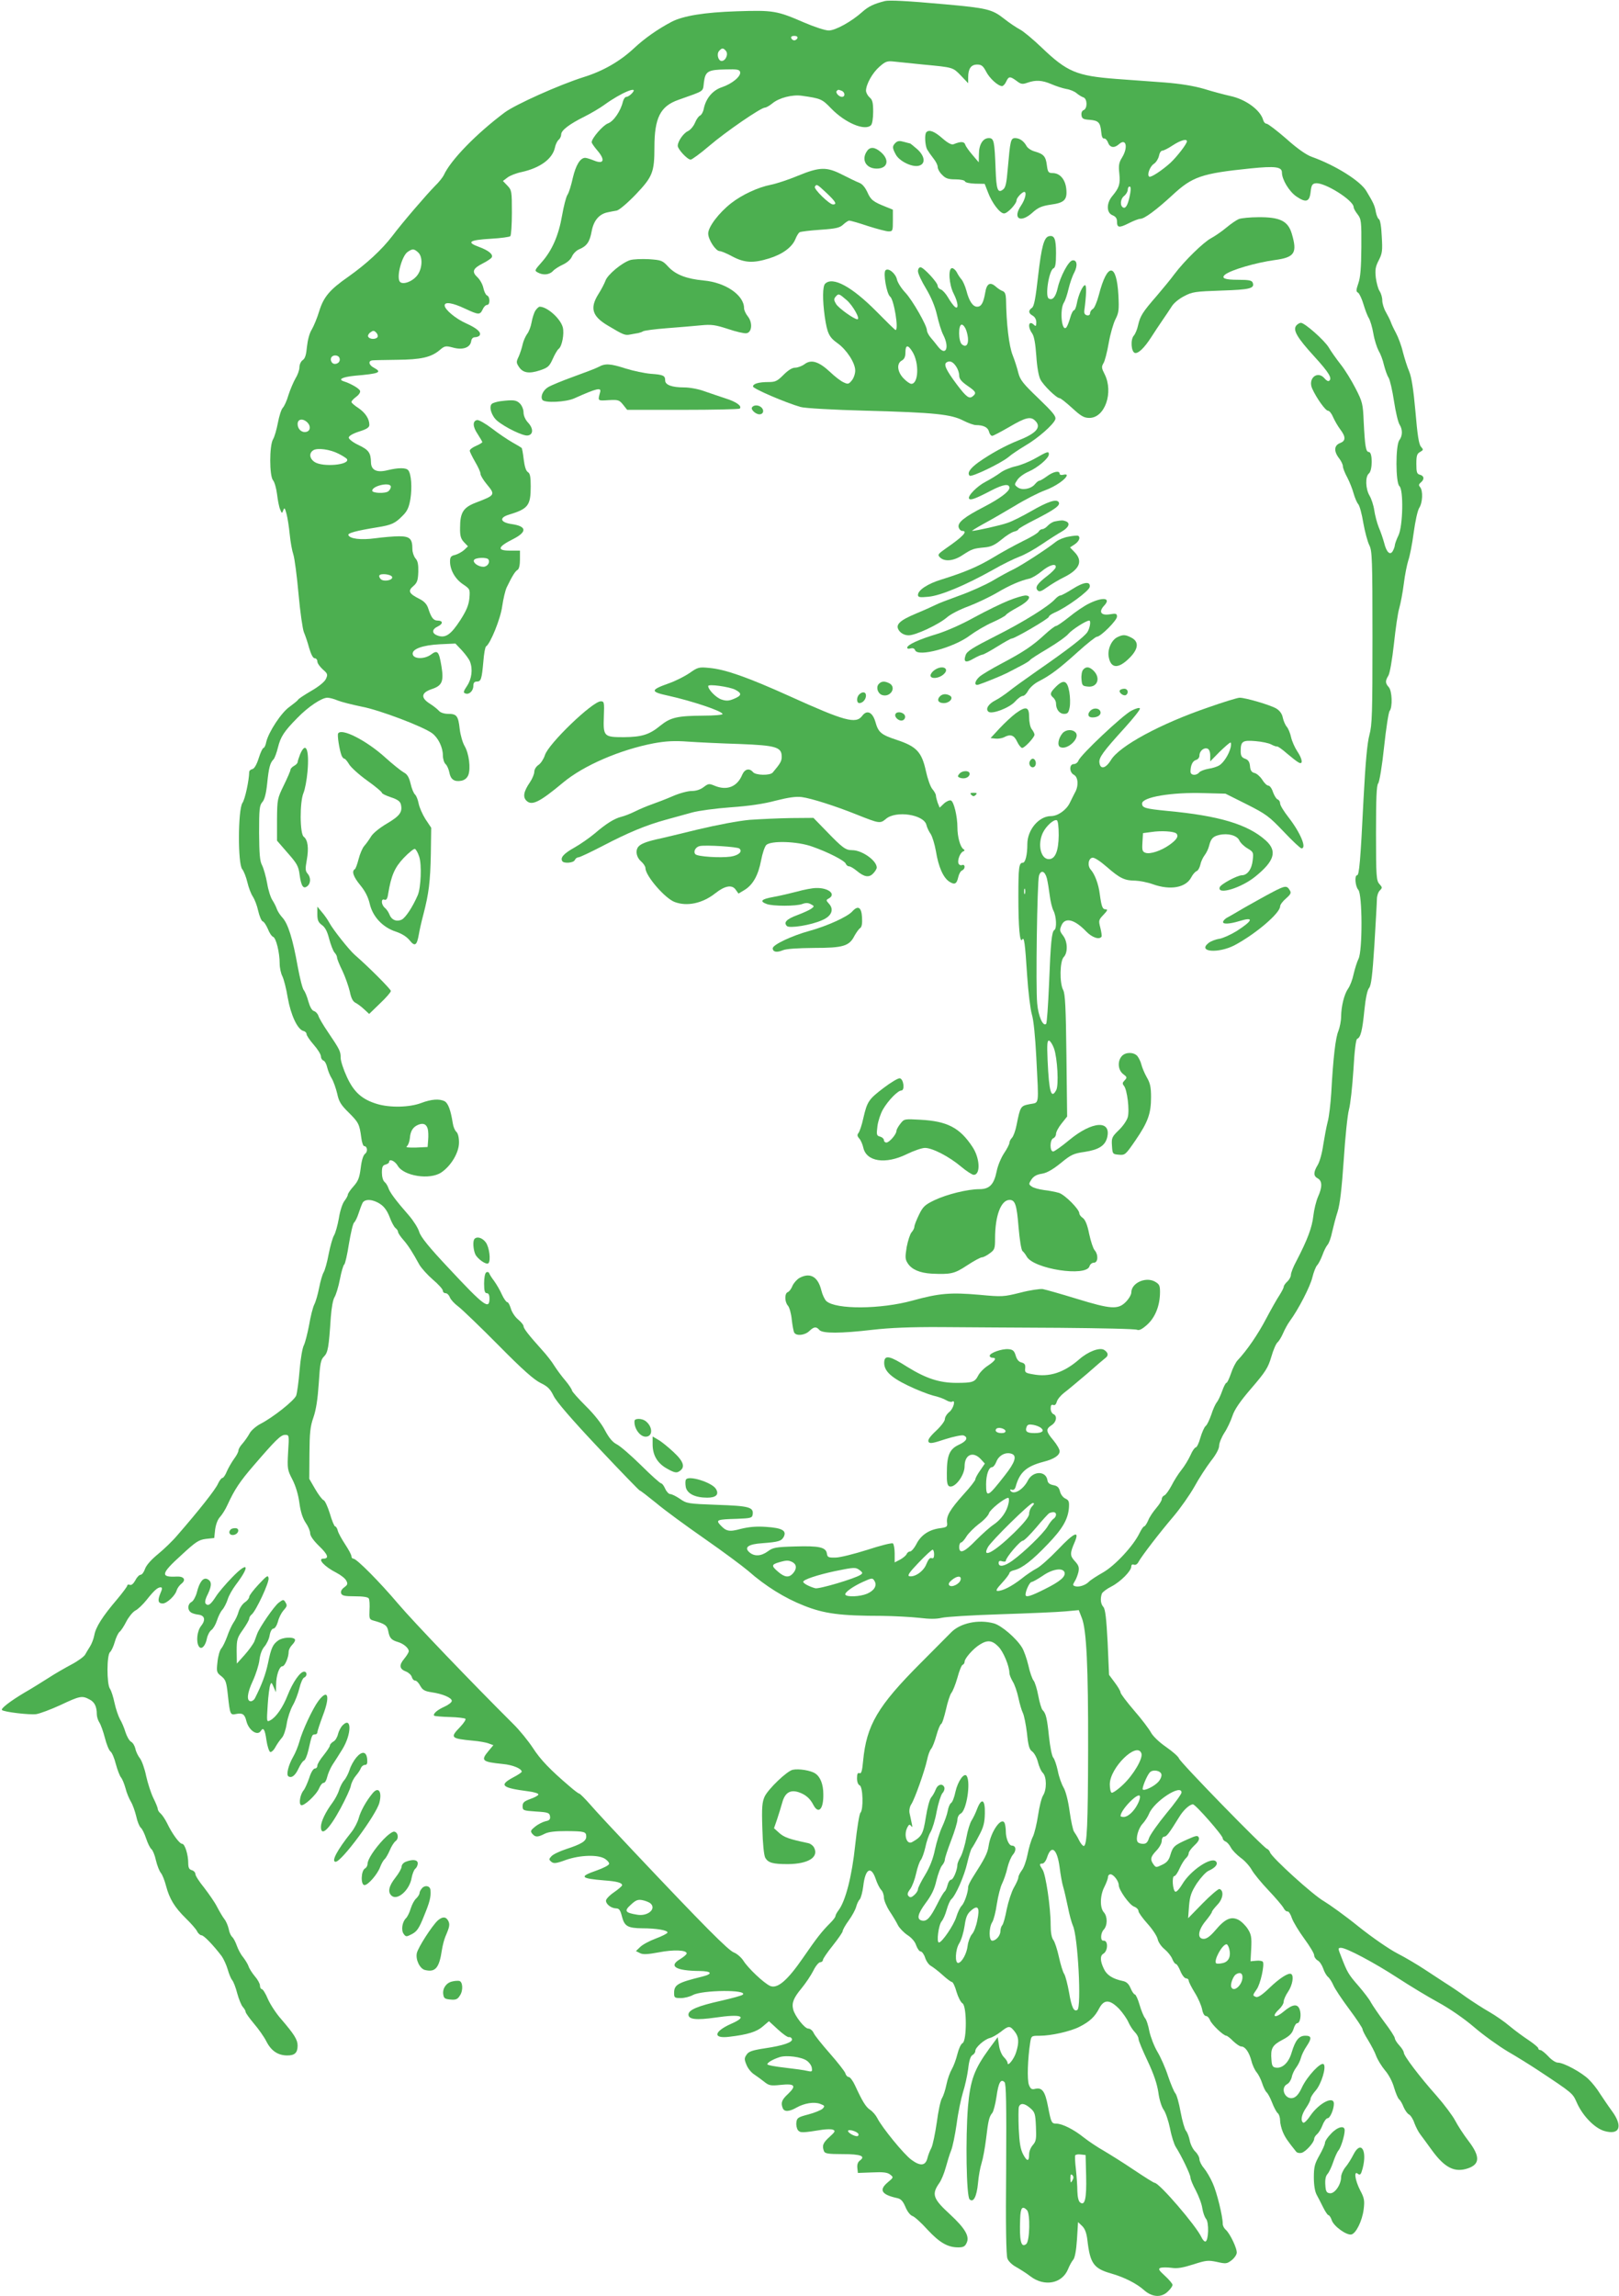 <?xml version="1.0" standalone="no"?>
<!DOCTYPE svg PUBLIC "-//W3C//DTD SVG 20010904//EN"
 "http://www.w3.org/TR/2001/REC-SVG-20010904/DTD/svg10.dtd">
<svg version="1.0" xmlns="http://www.w3.org/2000/svg"
 width="903pt" height="1280pt" viewBox="0 0 903 1280"
 preserveAspectRatio="xMidYMid meet">
<g transform="translate(0,1280) scale(0.1,-0.1)"
fill="#4caf50" stroke="none">
<path d="M4935 12794 c-63 -16 -91 -30 -125 -60 -60 -54 -150 -104 -188 -104
-19 0 -80 20 -136 44 -152 66 -172 70 -379 63 -179 -6 -295 -25 -360 -58 -78
-41 -151 -92 -212 -149 -77 -72 -173 -127 -280 -160 -136 -43 -379 -152 -440
-197 -159 -119 -302 -266 -340 -350 -6 -12 -28 -40 -49 -60 -49 -50 -180 -202
-238 -279 -59 -77 -144 -155 -244 -226 -105 -73 -139 -113 -164 -194 -11 -37
-30 -82 -41 -101 -13 -20 -23 -59 -27 -96 -4 -44 -10 -66 -24 -75 -10 -7 -18
-25 -18 -40 0 -15 -10 -43 -22 -62 -11 -19 -29 -61 -39 -92 -9 -32 -24 -64
-32 -72 -8 -8 -20 -46 -27 -83 -7 -37 -19 -79 -27 -92 -21 -34 -21 -205 0
-229 8 -9 18 -44 22 -76 4 -33 11 -71 17 -85 10 -25 11 -25 18 -6 6 17 9 14
18 -20 6 -22 14 -74 18 -115 4 -41 13 -91 20 -111 7 -21 20 -120 29 -220 9
-101 23 -197 30 -214 7 -16 21 -56 29 -87 11 -37 22 -58 31 -58 8 0 15 -8 15
-18 0 -10 14 -29 30 -44 28 -24 29 -29 18 -53 -7 -16 -40 -43 -82 -67 -39 -23
-73 -45 -74 -50 -2 -4 -23 -21 -46 -38 -46 -31 -118 -141 -131 -197 -3 -18
-11 -33 -15 -33 -5 0 -17 -25 -27 -57 -11 -35 -24 -58 -35 -61 -10 -2 -18 -9
-18 -16 -1 -48 -23 -152 -38 -173 -25 -39 -26 -341 -1 -369 9 -11 22 -44 29
-74 7 -30 21 -66 31 -80 9 -14 23 -49 29 -78 7 -30 18 -56 25 -59 8 -2 20 -22
29 -42 8 -21 21 -41 29 -44 17 -6 37 -88 37 -150 0 -23 7 -55 15 -70 8 -16 22
-70 30 -120 17 -96 54 -176 87 -185 10 -2 18 -10 18 -18 0 -7 18 -34 40 -59
22 -25 40 -54 40 -65 0 -10 6 -20 14 -23 8 -3 17 -20 21 -38 4 -17 15 -46 26
-63 10 -17 23 -55 30 -84 9 -43 20 -62 64 -105 55 -55 60 -64 70 -139 3 -27
11 -48 16 -48 18 0 22 -31 5 -43 -10 -8 -19 -36 -24 -79 -7 -54 -14 -73 -40
-102 -18 -20 -32 -41 -32 -47 0 -6 -9 -22 -19 -35 -11 -14 -25 -57 -31 -97 -7
-39 -19 -82 -27 -95 -8 -13 -21 -60 -30 -105 -8 -44 -21 -90 -28 -101 -7 -12
-18 -50 -25 -86 -7 -36 -19 -78 -27 -93 -8 -16 -21 -67 -29 -115 -9 -47 -22
-98 -29 -112 -8 -14 -19 -77 -24 -140 -5 -63 -14 -127 -19 -141 -12 -29 -131
-123 -200 -158 -24 -13 -51 -36 -60 -53 -9 -17 -27 -42 -39 -56 -13 -14 -23
-31 -23 -39 0 -8 -11 -29 -24 -46 -13 -18 -31 -49 -40 -69 -8 -21 -20 -38 -25
-38 -6 0 -17 -15 -25 -32 -12 -30 -106 -149 -227 -288 -26 -31 -75 -78 -108
-105 -38 -31 -65 -62 -72 -82 -6 -18 -17 -33 -25 -33 -7 0 -21 -14 -29 -31
-11 -19 -22 -29 -31 -25 -8 3 -14 1 -14 -4 0 -5 -26 -40 -57 -77 -82 -96 -119
-155 -127 -200 -4 -21 -15 -49 -24 -63 -9 -14 -21 -34 -27 -45 -6 -11 -40 -36
-76 -55 -36 -19 -95 -53 -130 -76 -35 -22 -95 -60 -134 -82 -77 -46 -132 -88
-124 -96 10 -11 154 -28 191 -23 20 3 82 26 136 51 108 51 120 53 161 31 28
-14 41 -39 41 -83 0 -12 6 -33 14 -45 8 -12 22 -51 31 -86 9 -36 23 -70 31
-76 8 -5 22 -37 30 -70 9 -33 22 -67 29 -75 7 -8 18 -35 25 -60 6 -25 20 -58
30 -75 10 -16 23 -53 30 -82 6 -29 18 -57 25 -63 8 -6 21 -33 30 -60 9 -27 22
-54 30 -60 7 -6 19 -34 25 -63 7 -29 19 -59 27 -69 8 -9 21 -41 29 -72 19 -72
47 -119 110 -181 28 -27 57 -60 63 -72 6 -13 18 -23 25 -23 13 0 66 -55 113
-117 11 -16 26 -49 33 -73 7 -25 18 -52 25 -60 7 -8 20 -41 28 -73 9 -33 23
-67 31 -76 9 -10 16 -22 16 -28 0 -6 21 -35 46 -65 25 -29 57 -74 70 -100 27
-53 65 -78 117 -78 41 0 57 15 57 55 0 33 -19 63 -92 148 -26 29 -59 79 -73
110 -13 32 -29 57 -35 57 -5 0 -10 9 -10 20 0 10 -13 34 -29 52 -15 18 -31 43
-35 56 -4 12 -18 34 -30 50 -13 15 -28 44 -35 64 -7 20 -18 41 -25 48 -8 6
-17 26 -20 44 -4 19 -15 45 -25 57 -10 13 -28 44 -41 69 -12 24 -45 71 -71
105 -27 33 -49 67 -49 76 0 9 -9 19 -20 22 -15 4 -20 14 -20 39 0 48 -19 108
-34 108 -15 0 -57 58 -84 115 -11 22 -27 46 -36 54 -9 7 -16 19 -16 25 0 7
-11 34 -25 62 -13 27 -31 82 -40 123 -8 40 -24 84 -34 97 -11 14 -23 38 -26
55 -4 16 -14 33 -24 38 -10 6 -23 29 -31 53 -7 24 -21 57 -31 73 -9 17 -23 57
-30 90 -7 33 -18 69 -26 80 -18 27 -18 188 1 204 7 6 19 31 26 56 7 25 19 50
27 57 8 6 25 32 38 58 13 25 35 52 49 60 15 7 43 34 63 59 42 53 62 71 79 71
10 0 10 -8 -2 -35 -16 -39 -12 -55 14 -55 22 0 69 43 77 72 4 13 16 30 28 39
26 21 13 41 -27 39 -93 -5 -89 16 26 120 81 75 97 85 137 90 l46 5 5 47 c4 29
14 56 27 70 12 13 31 43 42 68 39 85 69 130 144 217 124 144 153 173 177 173
23 0 23 -1 17 -96 -5 -93 -4 -99 24 -153 18 -35 33 -84 39 -131 7 -51 19 -86
35 -110 14 -20 25 -46 25 -59 0 -14 19 -41 51 -72 48 -46 56 -69 23 -69 -36 0
6 -45 73 -79 23 -12 48 -31 54 -43 10 -18 8 -24 -11 -38 -15 -11 -21 -23 -17
-34 5 -13 21 -16 76 -16 45 0 73 -4 78 -12 4 -7 6 -36 4 -65 -2 -46 -1 -52 21
-58 65 -18 78 -27 84 -61 7 -37 17 -48 54 -59 31 -9 60 -34 60 -51 0 -7 -12
-26 -26 -43 -30 -36 -26 -57 12 -71 14 -6 28 -19 31 -30 3 -11 11 -20 19 -20
7 0 20 -13 28 -29 13 -23 24 -30 63 -36 63 -9 113 -31 113 -48 0 -8 -18 -22
-40 -32 -41 -18 -67 -41 -58 -51 3 -2 42 -6 86 -7 44 -1 84 -6 88 -10 4 -4 -9
-24 -29 -45 -58 -60 -54 -65 71 -77 35 -3 75 -10 89 -16 l25 -9 -26 -31 c-46
-55 -39 -62 79 -74 55 -5 105 -26 105 -43 0 -4 -21 -18 -48 -32 -80 -43 -64
-58 83 -77 33 -4 59 -12 58 -18 0 -5 -21 -17 -45 -25 -35 -13 -43 -20 -43 -40
0 -24 3 -25 75 -30 67 -4 75 -7 78 -27 2 -16 -3 -23 -25 -27 -16 -4 -42 -17
-58 -30 -25 -20 -28 -26 -16 -40 17 -20 30 -20 69 0 22 11 59 15 122 15 100
-1 110 -3 110 -31 0 -25 -28 -42 -111 -69 -37 -12 -74 -30 -83 -40 -15 -16
-15 -19 -1 -31 13 -11 27 -10 81 10 80 28 181 31 219 6 15 -10 25 -23 22 -29
-2 -7 -33 -23 -70 -36 -98 -34 -90 -44 43 -55 70 -5 100 -13 100 -27 0 -4 -20
-22 -45 -39 -25 -17 -45 -38 -45 -47 0 -20 29 -42 56 -43 17 0 24 -9 33 -45
14 -54 31 -65 113 -66 79 0 144 -11 141 -24 -1 -5 -30 -20 -65 -33 -35 -13
-74 -34 -87 -47 l-24 -23 22 -11 c16 -9 41 -8 106 4 82 16 155 13 155 -6 0 -6
-16 -19 -35 -31 -69 -40 -27 -66 108 -67 67 -1 75 -16 15 -31 -138 -34 -158
-45 -158 -92 0 -26 3 -28 38 -28 20 0 51 8 67 17 52 28 307 31 278 2 -5 -5
-59 -20 -121 -34 -130 -29 -182 -51 -182 -77 0 -27 43 -32 149 -17 149 22 185
7 88 -35 -96 -43 -102 -83 -11 -72 104 12 155 28 189 58 l34 29 50 -46 c27
-25 54 -44 61 -43 7 2 15 -3 17 -10 7 -18 -48 -37 -150 -52 -72 -11 -92 -18
-103 -36 -13 -19 -13 -26 0 -57 8 -20 27 -43 43 -53 15 -10 41 -29 56 -41 26
-21 36 -23 92 -17 78 8 89 -4 41 -50 -36 -33 -42 -50 -30 -80 8 -21 36 -20 76
3 44 25 99 34 133 21 26 -10 27 -12 13 -27 -9 -8 -45 -23 -80 -32 -57 -15 -63
-19 -66 -44 -2 -16 2 -35 9 -44 13 -15 24 -15 136 3 23 3 50 4 59 0 15 -6 12
-12 -19 -40 -37 -33 -43 -49 -31 -80 5 -13 24 -16 104 -16 101 0 130 -11 96
-36 -11 -8 -16 -22 -14 -41 l3 -28 80 3 c61 3 85 0 100 -12 20 -16 19 -16 -14
-44 -50 -42 -34 -68 52 -87 21 -4 33 -16 47 -49 10 -25 27 -47 39 -51 11 -3
49 -37 84 -76 68 -73 113 -99 172 -99 28 0 38 5 47 26 17 36 -10 81 -93 158
-96 88 -104 112 -59 176 10 14 26 52 35 85 9 33 22 76 30 95 8 19 22 86 31
149 8 63 25 142 35 175 11 34 24 92 29 130 5 46 13 72 24 78 9 5 16 15 16 23
0 20 50 64 80 72 14 3 41 19 61 34 45 36 52 36 78 3 24 -30 26 -60 9 -115 -11
-38 -48 -84 -48 -61 0 7 -9 21 -21 33 -12 12 -24 41 -27 66 l-7 45 -48 -65
c-83 -114 -105 -174 -118 -323 -14 -174 -9 -498 9 -516 21 -21 40 15 47 90 3
37 12 87 20 112 8 25 19 86 25 135 12 102 17 124 35 145 6 8 17 48 23 89 11
80 24 103 45 82 9 -9 11 -116 9 -484 -3 -314 0 -481 7 -499 5 -15 27 -36 48
-47 21 -12 58 -35 81 -53 78 -59 176 -40 209 40 8 20 21 44 29 53 9 10 17 51
21 113 l6 97 22 -21 c16 -15 25 -38 30 -78 15 -132 35 -160 134 -188 73 -21
142 -56 184 -94 45 -39 97 -41 132 -5 14 13 25 29 25 36 0 6 -19 29 -42 50
-35 32 -39 39 -25 45 10 3 37 3 61 0 32 -5 62 0 122 19 71 23 83 24 131 14 49
-11 56 -11 81 8 15 11 28 29 30 41 4 23 -38 111 -62 131 -9 8 -16 22 -16 33 0
42 -33 176 -56 226 -13 30 -35 67 -49 84 -14 16 -25 39 -25 50 0 11 -11 31
-24 43 -12 12 -26 39 -30 61 -4 21 -14 46 -21 54 -7 8 -21 56 -30 105 -9 50
-22 97 -30 105 -7 8 -25 51 -40 95 -14 44 -41 105 -59 135 -18 30 -38 82 -45
114 -6 33 -17 67 -25 75 -7 9 -21 42 -30 74 -9 31 -21 57 -26 57 -5 0 -16 16
-24 35 -10 24 -23 36 -43 40 -57 12 -90 33 -106 68 -21 43 -22 73 -3 84 27 16
28 77 0 73 -17 -2 -16 42 2 61 22 24 22 73 1 97 -23 25 -22 94 3 142 11 22 20
46 20 55 0 8 6 15 14 15 17 0 46 -38 46 -60 0 -27 59 -110 85 -120 14 -5 25
-16 25 -25 0 -8 23 -40 50 -70 28 -31 53 -69 57 -86 3 -16 20 -42 39 -57 18
-15 37 -39 43 -55 6 -15 15 -27 20 -27 5 0 16 -18 25 -40 9 -22 23 -40 31 -40
8 0 15 -6 15 -12 0 -7 15 -37 34 -68 19 -30 37 -72 41 -93 4 -22 13 -37 21
-37 8 0 18 -10 23 -23 9 -24 75 -87 91 -87 4 0 22 -13 38 -30 17 -16 37 -30
45 -30 22 0 44 -31 57 -80 6 -25 20 -54 30 -65 9 -11 23 -38 30 -60 7 -22 18
-44 24 -50 7 -5 21 -31 31 -57 10 -26 24 -53 31 -59 8 -6 14 -25 14 -41 0 -16
7 -45 15 -64 13 -31 26 -50 75 -111 5 -6 18 -9 30 -6 23 6 70 58 70 78 0 7 7
18 16 26 9 7 23 30 31 51 8 21 21 38 28 38 14 0 35 50 35 81 0 46 -82 4 -130
-65 -17 -26 -35 -44 -41 -41 -16 11 -10 45 16 83 14 20 25 43 25 51 0 7 13 28
29 46 31 36 60 130 44 146 -15 15 -92 -67 -121 -129 -17 -37 -32 -54 -50 -59
-44 -11 -73 55 -33 77 11 5 22 23 26 39 3 17 15 41 25 54 10 13 22 37 26 53 4
16 18 45 31 64 31 46 29 60 -6 60 -36 0 -56 -25 -77 -95 -16 -55 -51 -88 -87
-83 -18 2 -23 10 -25 42 -6 65 4 83 61 113 40 21 54 36 62 61 5 17 14 32 21
32 16 0 24 48 13 77 -12 33 -40 29 -90 -13 -48 -40 -70 -29 -25 13 14 13 26
32 26 43 0 10 11 36 25 56 24 36 33 88 17 98 -15 9 -65 -23 -123 -79 -38 -37
-63 -53 -73 -49 -20 8 -20 9 3 42 21 28 45 137 35 154 -3 5 -20 8 -37 6 l-32
-3 4 72 c3 61 0 78 -19 108 -12 19 -35 42 -52 51 -41 21 -75 6 -128 -57 -29
-34 -49 -49 -66 -49 -38 0 -32 48 11 100 19 23 35 46 35 51 0 4 14 22 31 40
31 32 37 78 11 87 -6 2 -49 -34 -94 -80 l-81 -83 5 68 c5 56 12 77 44 127 22
32 51 64 66 70 38 17 54 38 40 52 -27 27 -143 -51 -188 -128 -15 -25 -31 -43
-38 -41 -15 5 -21 87 -6 87 6 0 20 20 30 44 11 24 27 49 35 56 8 7 15 19 15
27 0 8 14 27 31 43 20 18 30 34 26 44 -6 14 -14 13 -63 -9 -74 -33 -82 -40
-96 -87 -8 -29 -20 -43 -46 -55 -33 -16 -35 -16 -48 2 -20 28 -17 42 16 77 17
17 30 42 30 54 0 14 6 24 14 24 13 0 28 20 83 109 24 40 59 71 77 71 14 0 166
-173 166 -189 0 -7 7 -14 15 -18 9 -3 22 -18 30 -33 8 -16 33 -41 54 -57 22
-15 50 -46 62 -67 12 -22 55 -74 94 -115 40 -42 77 -86 84 -98 6 -13 17 -22
23 -20 6 1 17 -16 24 -38 8 -22 39 -73 69 -114 30 -41 55 -82 55 -92 0 -10 9
-23 19 -29 11 -5 24 -25 31 -44 6 -19 18 -40 27 -48 9 -7 22 -28 30 -46 7 -18
47 -78 88 -133 41 -55 75 -106 75 -113 0 -7 14 -34 31 -61 17 -28 38 -67 45
-88 8 -21 30 -57 49 -80 21 -24 42 -64 51 -97 9 -30 21 -59 28 -65 7 -5 18
-25 25 -43 8 -18 21 -37 30 -41 9 -5 23 -26 30 -48 8 -21 22 -49 33 -63 10
-14 39 -52 63 -86 73 -101 129 -129 204 -103 66 23 67 67 2 152 -27 35 -60 86
-74 113 -14 27 -61 90 -104 139 -97 109 -183 223 -183 241 0 7 -11 25 -25 40
-14 15 -25 33 -25 40 0 7 -26 48 -59 91 -32 43 -65 92 -74 108 -8 17 -40 58
-69 92 -57 65 -63 76 -96 161 -20 50 -20 52 -2 52 30 0 186 -83 315 -167 66
-43 168 -105 227 -137 64 -35 144 -90 200 -138 51 -44 136 -105 188 -136 52
-30 127 -77 165 -102 201 -133 196 -130 220 -183 32 -73 99 -142 153 -158 86
-25 106 25 43 111 -22 30 -52 75 -68 99 -15 25 -43 60 -62 78 -38 38 -139 93
-172 93 -12 0 -36 16 -53 35 -18 19 -38 35 -44 35 -7 0 -12 4 -12 10 0 5 -24
25 -52 44 -29 19 -77 54 -107 79 -29 25 -80 60 -113 79 -32 18 -91 56 -130 83
-38 28 -92 64 -118 80 -26 17 -78 51 -116 76 -38 25 -105 65 -150 88 -45 23
-142 90 -217 150 -74 60 -161 122 -191 140 -60 33 -292 244 -302 273 -3 9 -11
18 -17 20 -19 5 -484 482 -491 504 -3 10 -36 39 -72 64 -38 26 -73 60 -84 80
-10 19 -52 75 -94 123 -42 49 -76 94 -76 101 0 7 -14 31 -32 55 l-32 43 -8
182 c-7 134 -13 185 -24 197 -15 16 -18 47 -8 74 4 9 28 27 54 40 50 26 110
86 110 111 0 10 6 14 15 10 9 -3 19 3 26 17 17 31 114 158 195 253 38 45 90
119 116 165 25 46 67 110 92 143 29 36 46 69 46 85 0 15 13 47 29 72 16 24 36
67 45 94 11 35 42 81 106 155 79 92 93 114 111 175 11 39 27 75 35 81 7 6 21
28 30 49 9 21 26 53 38 69 48 65 114 193 126 244 7 29 19 59 26 67 8 8 21 33
30 57 8 23 21 49 29 58 8 9 19 40 25 70 7 30 20 82 31 115 13 42 23 128 34
288 8 125 21 251 29 280 8 29 19 128 25 222 6 108 14 171 21 173 19 7 29 46
40 159 7 69 17 114 26 124 12 13 19 70 30 241 7 122 14 237 14 255 0 17 7 39
16 48 15 15 15 17 -2 36 -17 19 -19 42 -19 283 0 195 3 267 12 278 7 8 22 97
33 203 11 103 25 194 31 201 17 21 14 112 -5 133 -20 22 -20 35 -2 64 8 13 21
87 31 177 9 85 22 175 30 200 7 25 19 86 25 135 6 50 18 108 25 130 8 22 22
92 30 154 9 66 22 125 31 139 19 29 22 95 5 116 -9 10 -8 16 4 26 21 17 19 37
-5 43 -17 4 -20 14 -20 61 0 46 4 57 21 66 19 11 19 13 5 29 -12 13 -20 65
-31 196 -11 124 -22 193 -35 224 -11 25 -26 74 -35 108 -8 35 -26 83 -39 107
-13 24 -26 52 -29 62 -4 11 -16 35 -27 54 -11 19 -20 48 -20 65 0 17 -7 40
-15 52 -8 11 -17 45 -21 74 -5 45 -2 62 16 97 20 39 22 53 17 135 -2 52 -9 93
-16 95 -5 2 -13 20 -17 40 -6 36 -14 52 -53 117 -33 56 -172 143 -303 190 -30
10 -82 46 -143 101 -53 46 -103 84 -110 84 -8 0 -17 10 -20 23 -17 55 -98 114
-184 132 -31 7 -96 24 -144 39 -58 17 -132 29 -220 36 -73 5 -195 14 -273 20
-219 17 -272 39 -414 175 -47 45 -101 90 -120 100 -19 10 -60 37 -90 61 -66
52 -95 59 -330 80 -209 19 -310 24 -335 18z m-487 -206 c-3 -7 -11 -13 -18
-13 -7 0 -15 6 -17 13 -3 7 4 12 17 12 13 0 20 -5 18 -12z m-399 -72 c15 -18
-2 -56 -24 -56 -19 0 -29 38 -15 55 16 19 24 19 39 1z m1101 -76 c169 -16 164
-15 210 -62 l40 -42 0 33 c0 48 16 71 50 71 24 0 33 -7 50 -39 19 -38 67 -81
89 -81 6 0 17 11 23 25 14 30 21 31 58 4 24 -19 33 -20 61 -10 46 16 81 14
133 -8 25 -11 62 -23 83 -27 21 -3 47 -14 58 -24 11 -9 28 -20 38 -23 22 -8
23 -62 1 -71 -9 -3 -14 -15 -12 -28 2 -19 10 -24 45 -26 50 -4 60 -15 65 -67
2 -26 8 -39 16 -37 7 1 17 -9 22 -23 11 -29 35 -32 61 -9 40 36 52 -17 18 -73
-18 -29 -21 -44 -16 -90 6 -59 0 -79 -39 -126 -34 -40 -33 -94 1 -107 17 -7
25 -17 25 -34 0 -36 11 -38 65 -11 27 14 56 25 65 25 23 0 90 50 178 131 112
104 162 122 437 150 138 14 175 9 175 -23 0 -39 40 -105 80 -133 54 -37 74
-31 80 25 4 37 9 46 28 48 49 7 212 -95 212 -133 0 -7 10 -25 22 -40 20 -26
22 -38 21 -184 -1 -114 -5 -168 -17 -201 -13 -38 -13 -46 -1 -52 7 -5 21 -34
30 -65 9 -30 22 -65 30 -77 7 -12 19 -50 25 -86 6 -36 20 -78 29 -95 10 -16
24 -52 30 -80 7 -27 18 -59 26 -71 7 -11 21 -70 30 -130 9 -60 23 -119 31
-131 18 -28 17 -63 -1 -87 -22 -29 -21 -238 0 -256 24 -20 20 -222 -5 -275
-11 -22 -19 -46 -20 -53 0 -7 -5 -22 -11 -33 -15 -28 -36 -9 -49 45 -6 22 -19
61 -30 86 -10 25 -21 68 -25 95 -4 28 -16 64 -26 81 -23 38 -25 107 -4 124 21
17 21 120 0 120 -17 0 -22 31 -29 170 -4 98 -7 110 -45 184 -22 43 -59 104
-84 135 -24 31 -54 73 -66 94 -25 41 -134 137 -155 137 -8 0 -19 -7 -26 -15
-20 -25 4 -67 101 -173 82 -90 102 -123 81 -136 -5 -3 -16 4 -25 15 -39 45
-94 -1 -68 -58 24 -53 74 -123 88 -123 8 0 21 -17 29 -37 9 -20 27 -51 40 -68
31 -41 30 -63 -1 -75 -35 -13 -37 -47 -4 -88 10 -14 19 -32 19 -42 0 -9 11
-38 25 -63 13 -25 29 -66 35 -89 7 -24 18 -50 25 -58 8 -8 21 -56 29 -106 9
-50 24 -106 34 -125 15 -31 17 -77 17 -514 0 -423 -2 -487 -17 -542 -12 -44
-22 -150 -33 -360 -17 -345 -24 -423 -36 -423 -15 0 -10 -63 7 -81 23 -25 24
-341 1 -385 -8 -16 -20 -54 -27 -84 -6 -30 -20 -67 -31 -82 -22 -32 -38 -97
-39 -156 0 -23 -7 -59 -15 -80 -16 -37 -29 -147 -40 -347 -4 -60 -12 -132 -20
-160 -7 -27 -18 -86 -25 -130 -6 -44 -20 -94 -31 -111 -24 -40 -24 -61 1 -74
25 -14 26 -48 1 -103 -10 -23 -22 -71 -26 -107 -7 -63 -32 -131 -95 -252 -17
-31 -30 -65 -30 -76 0 -10 -9 -27 -20 -37 -11 -10 -20 -23 -20 -29 0 -6 -11
-27 -23 -46 -13 -19 -47 -79 -75 -132 -46 -88 -108 -178 -160 -233 -10 -11
-27 -44 -36 -72 -10 -29 -21 -53 -26 -53 -4 0 -15 -21 -24 -47 -9 -25 -22 -53
-30 -62 -7 -9 -21 -39 -30 -68 -10 -28 -23 -57 -31 -63 -8 -6 -21 -36 -30 -66
-8 -30 -20 -54 -26 -54 -5 0 -19 -19 -29 -43 -11 -24 -33 -61 -51 -83 -17 -21
-42 -61 -55 -87 -14 -26 -31 -50 -39 -54 -8 -3 -15 -12 -15 -20 0 -9 -14 -31
-31 -51 -17 -20 -38 -50 -45 -69 -8 -18 -18 -33 -22 -33 -5 0 -16 -17 -26 -37
-34 -71 -137 -182 -204 -220 -35 -20 -71 -43 -80 -53 -19 -19 -57 -31 -78 -23
-11 4 -11 8 0 26 8 12 17 36 21 53 5 26 1 37 -20 60 -28 30 -28 44 -1 106 29
68 -3 54 -92 -40 -48 -50 -102 -98 -121 -107 -19 -10 -57 -35 -85 -58 -53 -41
-103 -67 -132 -67 -12 0 -5 13 25 45 22 24 41 49 41 55 0 5 12 13 28 16 44 11
101 56 185 144 83 86 114 139 119 205 2 34 -1 41 -20 50 -13 6 -26 23 -30 40
-6 23 -15 31 -38 35 -20 4 -30 12 -32 27 -8 54 -81 53 -109 -1 -26 -52 -81
-84 -98 -56 -3 5 0 7 9 4 9 -3 17 3 21 18 22 80 60 113 155 138 59 15 90 36
90 59 0 11 -16 38 -35 61 -42 50 -43 62 -10 84 28 18 33 53 10 62 -8 4 -15 17
-15 31 0 18 4 23 14 20 9 -4 16 3 20 17 3 13 21 35 40 50 19 14 76 62 128 106
51 45 99 86 106 91 16 13 12 29 -10 43 -25 15 -89 -9 -139 -53 -85 -74 -167
-101 -259 -83 -41 7 -45 10 -42 34 2 20 -3 27 -21 32 -15 3 -26 17 -32 38 -8
27 -16 34 -41 36 -36 3 -104 -21 -104 -37 0 -6 7 -11 15 -11 26 0 17 -16 -25
-44 -22 -14 -46 -39 -54 -55 -19 -37 -32 -41 -122 -41 -95 0 -170 25 -275 90
-94 60 -123 66 -127 30 -5 -49 31 -86 130 -134 51 -25 116 -50 143 -57 28 -6
60 -18 73 -26 12 -7 27 -11 32 -8 22 14 8 -39 -15 -57 -14 -11 -25 -29 -25
-40 0 -11 -22 -40 -50 -66 -35 -33 -47 -51 -41 -61 7 -11 24 -8 93 15 47 15
93 24 102 21 28 -11 18 -32 -26 -52 -52 -24 -67 -59 -67 -158 -1 -52 3 -69 14
-74 31 -11 85 61 85 112 0 65 47 86 90 40 l23 -25 -26 -38 c-15 -21 -27 -43
-27 -50 0 -6 -29 -44 -66 -84 -76 -85 -96 -120 -92 -156 3 -25 0 -27 -44 -33
-59 -9 -103 -39 -128 -90 -11 -21 -27 -39 -34 -39 -8 0 -16 -7 -19 -14 -3 -8
-20 -22 -36 -31 l-31 -16 0 50 c0 27 -5 53 -10 56 -6 4 -70 -12 -143 -36 -73
-23 -152 -43 -177 -43 -40 -1 -45 2 -48 22 -5 36 -44 44 -177 40 -107 -3 -124
-6 -152 -27 -38 -28 -76 -30 -104 -5 -30 27 -5 45 72 50 92 7 107 12 120 35
18 35 -8 50 -97 56 -56 4 -97 0 -142 -11 -66 -18 -82 -14 -116 23 -24 27 -15
30 94 33 78 3 85 5 88 24 6 41 -20 48 -198 54 -162 6 -170 7 -207 33 -22 15
-46 27 -55 27 -8 0 -21 14 -28 30 -7 16 -17 30 -23 30 -5 0 -56 45 -112 101
-56 55 -117 108 -136 117 -23 12 -42 35 -64 76 -18 36 -60 90 -107 136 -43 43
-78 82 -78 88 0 5 -16 30 -36 54 -20 23 -48 61 -62 83 -13 22 -45 63 -71 91
-71 79 -101 117 -101 130 0 7 -14 24 -31 38 -17 14 -35 42 -40 61 -6 19 -14
35 -20 35 -5 0 -19 19 -30 43 -10 23 -30 57 -43 75 -14 18 -26 38 -28 44 -2 6
-10 8 -16 4 -7 -4 -12 -30 -12 -62 0 -41 4 -54 15 -54 10 0 15 -10 15 -30 0
-64 -30 -42 -225 167 -114 121 -158 176 -167 205 -6 21 -32 62 -57 91 -72 82
-108 130 -115 154 -4 11 -13 27 -21 33 -9 7 -15 30 -15 52 0 31 4 41 20 45 11
3 20 9 20 14 0 21 32 7 48 -20 33 -58 179 -81 243 -38 55 37 99 111 99 167 0
30 -6 52 -15 60 -8 7 -17 28 -20 49 -11 71 -26 111 -45 121 -29 15 -74 12
-132 -10 -64 -24 -172 -27 -245 -5 -83 25 -129 65 -168 150 -19 41 -35 89 -35
107 0 36 -4 45 -71 144 -26 38 -50 79 -53 90 -4 12 -15 24 -25 27 -11 3 -22
22 -31 53 -7 27 -19 56 -26 64 -7 8 -22 68 -34 133 -27 153 -54 237 -84 270
-14 15 -28 37 -32 49 -4 12 -15 34 -24 48 -10 14 -24 57 -30 95 -7 39 -20 84
-28 100 -13 23 -16 63 -17 181 0 132 2 154 18 172 12 13 21 46 27 103 9 89 16
116 36 136 6 7 17 36 24 65 15 60 33 89 108 165 60 62 136 113 168 113 12 0
38 -7 59 -16 20 -8 80 -23 133 -34 97 -18 340 -110 392 -148 34 -25 60 -79 60
-123 0 -20 7 -42 15 -49 8 -7 17 -27 21 -46 7 -40 28 -54 67 -47 19 4 32 15
39 32 14 37 4 120 -21 162 -11 19 -23 61 -27 94 -8 74 -17 85 -64 85 -23 0
-43 7 -51 16 -8 9 -31 28 -52 41 -52 33 -48 61 11 81 58 19 68 43 54 128 -14
84 -22 92 -59 64 -36 -26 -96 -25 -101 2 -6 29 54 51 151 56 l87 4 36 -38 c20
-22 40 -49 45 -62 17 -43 10 -97 -16 -136 -21 -31 -22 -38 -10 -42 21 -9 45
14 45 42 0 17 6 24 19 24 24 0 28 13 37 113 3 42 10 80 15 83 24 15 81 155 90
224 6 41 17 88 25 105 30 62 47 90 61 98 8 5 13 27 13 57 l0 50 -55 0 c-76 0
-70 21 18 65 78 40 75 71 -9 83 -63 9 -72 35 -17 52 109 33 123 51 123 159 0
54 -4 72 -16 79 -10 6 -18 30 -23 70 -4 34 -9 63 -12 65 -2 2 -25 16 -52 31
-26 15 -77 49 -113 77 -37 28 -74 49 -83 47 -26 -5 -25 -37 3 -78 14 -22 26
-42 26 -45 0 -3 -16 -13 -35 -21 -19 -8 -35 -20 -35 -27 0 -6 14 -34 30 -62
16 -27 30 -57 30 -67 0 -9 16 -35 35 -58 49 -59 47 -61 -60 -102 -71 -27 -89
-55 -89 -140 -1 -45 4 -62 22 -81 l22 -23 -22 -21 c-13 -11 -35 -23 -50 -27
-23 -5 -28 -12 -28 -37 0 -47 29 -98 73 -127 38 -26 39 -27 35 -77 -4 -38 -15
-67 -51 -123 -52 -80 -82 -101 -125 -86 -35 12 -35 35 1 52 29 14 28 32 -2 32
-23 0 -35 15 -51 63 -8 27 -22 43 -49 57 -60 30 -68 45 -36 72 22 19 26 32 28
79 1 42 -3 62 -16 76 -9 11 -17 34 -17 52 0 57 -14 71 -74 71 -29 0 -89 -5
-133 -11 -81 -11 -143 -3 -150 18 -4 11 44 24 161 43 81 13 100 22 143 66 25
25 34 46 42 92 10 63 5 139 -12 160 -12 15 -54 15 -113 1 -62 -16 -94 -1 -95
43 -1 54 -13 70 -70 97 -30 14 -54 33 -54 41 0 9 21 22 58 34 42 13 57 23 57
37 0 34 -23 68 -61 94 -22 14 -39 29 -39 34 0 5 12 18 27 29 15 11 24 25 21
33 -5 14 -53 41 -91 53 -34 11 -7 24 61 31 139 12 155 19 107 45 -29 15 -33
39 -7 41 9 1 71 2 137 3 133 1 189 14 236 53 29 25 34 26 76 15 54 -15 96 0
101 36 2 14 10 22 22 22 10 0 22 5 25 10 11 17 -15 40 -75 67 -57 25 -120 77
-120 100 0 22 44 15 112 -17 77 -36 85 -37 100 -5 6 14 17 25 25 25 17 0 17
46 -1 53 -7 3 -16 22 -20 41 -4 20 -19 47 -33 60 -33 31 -26 49 29 77 24 12
46 27 50 33 11 17 -17 40 -72 60 -71 26 -52 38 69 45 55 3 103 10 107 14 5 5
9 64 9 132 0 118 -1 125 -25 150 l-25 26 25 19 c14 11 50 25 80 31 103 23 171
73 185 136 3 17 13 37 21 44 8 6 14 20 14 30 0 22 45 57 130 99 36 18 85 47
110 65 93 68 197 111 155 65 -10 -11 -24 -20 -31 -20 -8 0 -16 -12 -20 -27
-12 -52 -52 -110 -83 -121 -28 -10 -91 -83 -91 -105 0 -5 14 -25 30 -44 47
-54 39 -81 -17 -58 -20 8 -42 15 -49 15 -28 0 -52 -40 -69 -111 -9 -41 -22
-84 -30 -95 -8 -12 -21 -64 -30 -115 -19 -111 -56 -196 -114 -261 -39 -44 -41
-47 -22 -57 30 -17 66 -13 85 8 9 10 34 26 56 36 23 11 43 28 50 45 7 16 25
34 40 40 43 18 59 41 70 101 11 59 41 95 88 105 15 3 38 8 52 10 14 3 61 43
107 91 93 98 103 123 103 263 0 162 33 228 133 263 151 54 136 43 143 98 8 62
22 70 122 72 64 2 77 -1 80 -15 5 -24 -45 -65 -101 -84 -52 -17 -90 -62 -102
-121 -3 -17 -13 -34 -20 -37 -8 -3 -21 -21 -29 -41 -8 -19 -26 -40 -39 -46
-25 -11 -57 -57 -57 -82 0 -19 54 -77 72 -77 7 0 54 34 103 76 92 79 289 214
311 214 7 0 25 10 41 23 38 32 113 51 166 43 105 -15 112 -18 162 -70 78 -81
189 -128 223 -94 7 7 12 39 12 75 0 51 -4 67 -20 80 -11 10 -20 27 -20 38 1
36 36 99 75 133 33 29 43 33 79 29 22 -2 97 -10 166 -17z m-456 -146 c20 -8
21 -34 2 -34 -17 0 -38 24 -29 33 8 8 8 8 27 1z m1926 -282 c0 -14 -54 -84
-91 -119 -45 -41 -109 -84 -119 -78 -14 9 3 56 25 71 13 8 25 28 29 44 3 17
11 30 19 30 7 0 33 13 57 29 44 29 80 39 80 23z m-316 -289 c-10 -58 -23 -85
-37 -81 -21 7 -20 46 2 65 12 9 21 25 21 35 0 10 5 18 10 18 7 0 8 -14 4 -37z
m-3972 -330 c28 -25 24 -94 -7 -131 -29 -35 -83 -52 -96 -31 -18 29 13 142 44
164 27 19 36 19 59 -2z m-226 -472 c-9 -14 -43 -14 -52 1 -4 6 1 17 12 25 15
11 20 11 32 -1 8 -8 11 -19 8 -25z m-211 -126 c0 -23 -34 -33 -45 -14 -13 20
1 40 24 37 13 -2 21 -10 21 -23z m-180 -351 c20 -20 16 -48 -8 -52 -25 -5 -47
16 -47 44 0 29 30 33 55 8z m174 -174 c22 -11 42 -24 46 -29 20 -33 -134 -47
-180 -17 -29 19 -33 50 -7 66 23 14 93 5 141 -20z m291 -184 c0 -7 -6 -19 -14
-25 -17 -14 -92 -11 -90 4 3 28 104 49 104 21z m544 -405 c11 -17 -6 -41 -28
-41 -29 0 -61 24 -52 38 8 14 72 16 80 3z m-537 -98 c6 -17 -44 -28 -62 -13
-8 7 -12 17 -9 22 8 13 67 6 71 -9z m199 -3078 c3 -12 4 -39 2 -61 l-3 -39
-65 -3 c-41 -1 -60 1 -51 7 7 5 15 25 17 45 3 41 18 64 49 76 27 10 44 2 51
-25z m-265 -418 c23 -15 39 -39 52 -72 10 -28 25 -55 32 -61 8 -6 15 -16 15
-22 0 -6 13 -26 29 -44 28 -32 51 -68 90 -139 11 -19 45 -57 75 -83 31 -26 56
-54 56 -62 0 -8 7 -14 15 -14 9 0 19 -10 24 -23 5 -13 26 -36 48 -52 21 -16
122 -113 224 -216 133 -135 199 -193 235 -210 39 -19 53 -33 72 -72 15 -31
100 -130 248 -287 124 -132 229 -240 232 -240 4 0 45 -32 92 -70 46 -39 168
-128 270 -199 102 -71 211 -152 244 -180 95 -84 203 -151 310 -193 113 -45
203 -57 436 -57 69 -1 162 -6 207 -11 57 -7 95 -7 125 0 24 6 171 15 328 20
157 5 319 12 361 16 l76 7 17 -44 c26 -65 36 -269 35 -734 -1 -420 -6 -534
-24 -537 -5 -1 -18 14 -27 33 -9 19 -22 39 -27 46 -6 7 -17 57 -25 113 -8 60
-22 114 -34 134 -11 19 -26 60 -32 93 -7 32 -18 65 -25 73 -8 8 -18 61 -24
116 -11 105 -17 131 -36 150 -6 6 -17 42 -24 80 -7 38 -19 76 -26 84 -7 8 -21
46 -29 84 -9 38 -25 84 -36 101 -32 52 -114 122 -156 134 -87 24 -189 2 -240
-51 -18 -18 -93 -94 -167 -168 -242 -242 -304 -348 -323 -548 -5 -56 -10 -72
-20 -68 -10 4 -14 -4 -14 -28 0 -21 6 -36 15 -40 18 -7 22 -135 4 -153 -6 -6
-19 -86 -29 -179 -18 -174 -54 -312 -92 -363 -10 -13 -18 -28 -18 -33 0 -6
-12 -22 -27 -37 -51 -51 -77 -85 -153 -195 -88 -128 -144 -176 -185 -158 -35
16 -123 99 -149 141 -12 18 -36 39 -52 45 -31 11 -169 150 -559 563 -104 110
-214 228 -243 262 -29 33 -57 61 -61 61 -4 0 -27 17 -51 38 -113 96 -166 152
-208 217 -25 38 -74 99 -111 135 -234 233 -554 567 -639 667 -105 124 -233
253 -251 253 -6 0 -11 6 -11 14 0 8 -16 37 -35 66 -19 29 -38 63 -41 76 -3 13
-10 24 -15 24 -4 0 -18 32 -29 71 -12 38 -27 72 -35 75 -8 3 -29 31 -47 62
l-33 57 1 140 c1 116 4 151 22 202 15 43 24 102 30 191 7 111 11 131 29 149
22 22 27 49 38 218 4 53 12 99 21 113 8 13 22 58 30 100 8 42 19 79 24 82 5 3
17 55 26 114 10 59 22 113 29 120 7 6 18 29 25 51 7 22 17 48 22 58 12 24 58
22 99 -6z m3685 -1248 c21 -17 7 -29 -36 -29 -42 0 -54 9 -44 35 5 13 14 15
37 11 17 -3 36 -11 43 -17z m-198 -16 c2 -8 -6 -13 -22 -13 -26 0 -40 12 -29
24 11 11 46 2 51 -11z m36 -129 c29 -11 17 -48 -39 -119 -96 -123 -105 -128
-105 -50 0 52 15 95 33 95 7 0 18 14 24 30 14 37 54 57 87 44z m-19 -276 c-9
-45 -41 -90 -84 -119 -20 -13 -63 -52 -97 -86 -66 -68 -94 -79 -94 -38 0 14 5
25 10 25 6 0 19 15 30 33 10 17 42 49 69 70 28 20 53 47 57 60 5 20 86 85 107
86 5 1 6 -14 2 -31z m132 -16 c-10 -10 -17 -29 -17 -42 0 -16 -26 -49 -85
-107 -110 -107 -181 -145 -145 -79 18 34 234 246 250 246 10 0 9 -5 -3 -18z
m133 -47 c0 -7 -6 -18 -13 -22 -7 -4 -23 -24 -35 -45 -24 -39 -130 -142 -195
-189 -44 -32 -77 -38 -77 -13 0 11 6 14 20 9 11 -3 20 -2 20 3 0 18 80 112 95
112 7 0 41 34 75 74 34 41 67 77 73 80 23 9 37 6 37 -9z m-680 -221 c0 -18 -4
-25 -14 -21 -9 4 -19 -8 -29 -33 -15 -40 -64 -74 -95 -68 -13 3 0 22 52 76 38
40 73 72 78 72 4 0 8 -12 8 -26z m-789 -44 c23 -13 24 -37 2 -62 -22 -25 -46
-23 -82 8 -39 33 -39 41 2 53 44 13 55 13 78 1z m375 -45 c16 -13 17 -16 4
-25 -31 -21 -233 -81 -253 -75 -33 9 -67 27 -67 36 0 12 78 38 175 59 112 23
117 23 141 5z m1141 -10 c9 -24 -23 -52 -110 -95 -79 -40 -107 -48 -107 -31 0
22 23 71 34 71 6 0 34 16 61 34 54 38 111 47 122 21z m-579 -42 c-4 -23 -49
-46 -63 -32 -7 7 -2 17 14 30 29 24 54 25 49 2z m-479 -10 c13 -25 -4 -52 -44
-69 -39 -16 -111 -19 -120 -5 -6 11 38 44 97 71 53 24 55 24 67 3z m690 -364
c27 -27 61 -108 61 -147 0 -8 8 -29 18 -46 11 -17 25 -58 32 -91 7 -33 18 -71
25 -85 7 -14 17 -65 23 -113 7 -70 13 -91 29 -102 11 -8 26 -34 32 -59 6 -24
18 -52 28 -61 21 -22 22 -92 1 -125 -9 -14 -21 -63 -28 -110 -7 -47 -20 -101
-29 -120 -10 -19 -23 -64 -30 -100 -7 -35 -21 -75 -32 -88 -10 -14 -19 -31
-19 -39 0 -8 -11 -33 -25 -57 -13 -23 -31 -78 -40 -121 -8 -43 -19 -83 -25
-89 -5 -5 -10 -20 -10 -32 0 -25 -24 -54 -46 -54 -19 0 -19 73 0 103 8 12 20
58 26 102 7 44 20 96 30 115 9 19 23 58 29 87 7 29 21 62 31 73 20 23 17 50
-6 50 -17 0 -34 40 -34 80 0 16 -3 35 -6 44 -16 42 -78 -44 -90 -126 -6 -41
-22 -71 -86 -171 -15 -23 -28 -49 -28 -57 0 -30 -21 -90 -36 -105 -9 -9 -22
-36 -30 -62 -14 -46 -80 -143 -97 -143 -15 0 -2 98 15 118 8 9 21 38 28 64 7
26 19 53 26 59 24 20 73 131 89 203 9 38 20 75 25 81 5 6 23 37 40 70 26 48
32 73 33 125 2 78 -18 89 -43 25 -8 -22 -22 -51 -31 -65 -9 -14 -22 -56 -29
-95 -7 -38 -21 -86 -31 -105 -11 -19 -19 -39 -19 -45 0 -30 -23 -85 -35 -85
-7 0 -16 -13 -20 -30 -4 -16 -11 -32 -16 -36 -5 -3 -25 -36 -43 -73 -38 -74
-56 -94 -83 -89 -32 6 -25 37 20 98 33 44 49 77 60 126 9 36 23 74 31 83 9 10
16 25 16 33 0 9 16 57 35 107 19 49 35 102 35 115 0 14 8 30 19 35 32 17 56
172 33 209 -14 22 -50 -29 -63 -88 -6 -30 -17 -58 -24 -62 -7 -4 -16 -25 -19
-45 -4 -21 -18 -60 -31 -88 -13 -27 -31 -84 -40 -126 -10 -51 -29 -99 -55
-142 -22 -36 -40 -72 -40 -80 0 -8 -9 -22 -20 -32 -16 -14 -23 -16 -32 -7 -9
9 -7 19 9 40 11 15 26 55 33 88 7 32 19 66 26 74 7 9 18 40 25 70 6 30 19 69
29 85 10 17 26 68 34 114 9 47 24 93 32 103 9 9 14 24 11 33 -10 24 -37 17
-48 -12 -6 -16 -17 -35 -25 -44 -9 -10 -22 -59 -30 -110 -15 -95 -23 -109 -76
-139 -31 -18 -49 40 -27 82 9 17 13 18 21 7 7 -10 8 -5 3 16 -3 17 -9 42 -12
56 -3 16 1 37 10 50 19 29 75 187 88 248 5 25 15 52 22 60 8 9 21 43 30 76 9
33 21 61 26 63 6 2 17 38 27 80 9 42 23 84 30 93 8 9 23 47 34 85 10 38 23 70
29 72 6 2 11 10 11 17 0 19 49 74 85 96 43 27 69 24 104 -12z m797 -594 c11
-27 -44 -120 -101 -174 -30 -29 -60 -49 -65 -46 -6 3 -10 25 -10 47 0 92 151
240 176 173z m112 -118 c2 -11 -6 -29 -18 -42 -23 -25 -77 -51 -86 -42 -6 6
21 74 38 94 16 20 62 12 66 -10z m112 -101 c0 -8 -38 -61 -85 -117 -46 -56
-89 -117 -96 -136 -8 -25 -16 -33 -34 -33 -13 0 -27 5 -30 11 -12 18 4 76 28
101 13 14 29 39 36 56 29 70 181 168 181 118z m-245 -65 c-20 -40 -54 -71 -77
-71 -10 0 -18 2 -18 5 0 35 102 138 108 110 2 -8 -4 -27 -13 -44z m-435 -351
c5 -41 14 -91 20 -110 6 -19 17 -69 26 -111 8 -42 21 -89 28 -105 28 -57 49
-455 25 -470 -19 -12 -32 13 -46 96 -8 45 -20 92 -27 104 -8 11 -21 55 -30 96
-9 41 -23 84 -31 94 -10 13 -15 44 -15 85 0 97 -27 280 -45 307 -19 29 -19 34
-1 34 8 0 20 15 26 34 24 74 56 49 70 -54z m-1026 -65 c8 -25 22 -52 30 -61 9
-8 16 -28 16 -43 0 -15 14 -49 32 -77 18 -27 39 -62 47 -79 9 -16 33 -41 53
-54 23 -15 42 -37 48 -57 7 -19 18 -34 25 -34 7 0 19 -16 25 -35 6 -19 21 -40
33 -46 12 -7 41 -29 64 -50 24 -22 47 -39 52 -39 6 0 18 -25 26 -55 9 -30 24
-59 33 -64 25 -14 25 -208 1 -222 -10 -5 -22 -33 -29 -61 -7 -29 -21 -67 -31
-84 -10 -17 -24 -55 -30 -85 -6 -30 -17 -64 -25 -77 -8 -12 -21 -73 -29 -135
-9 -61 -22 -125 -30 -142 -9 -16 -19 -43 -23 -60 -11 -40 -39 -43 -88 -7 -42
30 -165 181 -191 233 -8 16 -26 37 -40 46 -24 16 -43 47 -84 136 -12 26 -28
47 -35 47 -7 0 -16 9 -19 21 -4 11 -43 61 -87 111 -44 50 -85 101 -90 114 -6
13 -19 24 -30 24 -20 0 -75 70 -84 107 -9 36 2 64 47 118 22 27 52 71 65 97
13 27 31 48 39 48 8 0 15 6 15 13 0 6 25 43 55 80 30 38 55 74 55 80 0 7 15
34 34 60 19 26 37 60 41 75 4 15 12 34 20 42 7 8 16 42 20 75 11 96 43 115 69
40z m-1257 -136 c37 -31 -14 -75 -74 -64 -67 11 -73 21 -34 56 27 25 39 30 64
25 16 -3 36 -11 44 -17z m1824 -95 c-6 -32 -19 -67 -30 -78 -10 -12 -21 -41
-24 -65 -5 -43 -32 -92 -52 -95 -20 -3 -17 74 5 109 12 19 25 63 30 97 7 50
15 68 36 86 39 34 50 17 35 -54z m1405 -159 c11 -43 -3 -73 -37 -80 -17 -4
-33 -4 -36 -1 -15 15 34 106 58 106 5 0 11 -11 15 -25z m74 -158 c0 -45 -51
-89 -63 -54 -5 16 11 59 26 69 22 14 37 8 37 -15z m-688 -177 c21 -23 44 -56
52 -75 8 -18 24 -43 35 -54 12 -12 21 -29 21 -38 0 -10 23 -65 51 -124 35 -74
53 -129 60 -176 5 -39 18 -80 29 -95 11 -15 27 -62 36 -105 8 -43 23 -89 32
-103 31 -48 82 -154 82 -171 0 -9 13 -41 30 -72 16 -31 33 -75 36 -99 4 -24
13 -50 21 -59 17 -20 14 -120 -3 -126 -6 -2 -16 9 -23 24 -29 63 -235 303
-261 303 -5 0 -57 33 -117 73 -59 40 -135 87 -167 106 -32 18 -82 51 -110 73
-57 46 -120 77 -153 78 -28 0 -30 4 -48 97 -16 84 -33 106 -71 97 -19 -5 -26
-1 -35 22 -11 28 -7 146 7 236 6 38 7 38 53 38 64 0 171 24 222 50 57 29 86
56 110 103 27 51 59 50 111 -3z m-1742 -289 c14 -10 27 -28 28 -41 3 -20 1
-22 -25 -16 -15 4 -72 12 -125 18 -54 6 -98 14 -98 19 0 10 32 28 69 40 38 12
122 1 151 -20z m1247 -265 c25 -22 28 -31 31 -103 3 -68 1 -81 -17 -102 -12
-13 -21 -36 -21 -51 0 -42 -11 -43 -33 -2 -15 28 -21 63 -25 144 -2 58 -2 114
1 122 9 23 32 20 64 -8z m-959 -144 c2 -7 -2 -12 -8 -12 -17 0 -50 19 -50 29
0 13 53 -3 58 -17z m1270 -235 c3 -125 -7 -168 -34 -146 -9 7 -14 31 -15 63 0
28 -4 83 -8 121 -5 39 -6 74 -4 78 3 5 17 7 31 5 l27 -3 3 -118z m-77 -24 c-9
-16 -10 -14 -11 12 0 21 3 26 11 18 8 -8 8 -16 0 -30z m-253 -165 c19 -19 16
-172 -4 -189 -29 -24 -39 17 -34 141 2 62 12 74 38 48z"/>
<path d="M5167 12063 c-11 -10 -8 -72 4 -96 7 -12 23 -35 35 -50 13 -16 24
-37 24 -48 0 -11 11 -31 25 -44 19 -20 34 -25 74 -25 28 0 51 -5 53 -11 2 -7
27 -12 57 -13 l53 -1 18 -46 c22 -60 67 -119 90 -119 20 0 70 54 70 74 0 13
31 46 43 46 15 0 5 -42 -18 -76 -49 -73 -4 -100 63 -40 32 29 51 37 102 45 77
10 94 27 87 90 -6 51 -35 85 -74 86 -25 0 -29 4 -34 43 -6 50 -18 63 -66 77
-20 5 -41 19 -47 30 -16 29 -38 44 -63 45 -26 0 -28 -11 -42 -169 -7 -83 -12
-107 -27 -118 -29 -22 -37 -1 -41 114 -6 157 -9 173 -38 173 -33 0 -55 -36
-55 -90 l-1 -45 -34 40 c-19 22 -38 48 -41 58 -6 19 -26 19 -65 3 -11 -5 -32
6 -63 33 -44 39 -74 50 -89 34z"/>
<path d="M4995 12004 c-19 -19 -19 -28 1 -65 19 -37 91 -73 129 -63 39 10 34
54 -10 93 -20 17 -37 31 -38 31 -1 0 -17 4 -35 9 -24 7 -35 6 -47 -5z"/>
<path d="M4836 11958 c-34 -48 -6 -98 54 -98 61 0 73 48 24 91 -34 30 -61 32
-78 7z"/>
<path d="M4450 11820 c-52 -22 -120 -44 -150 -50 -72 -14 -162 -56 -222 -103
-69 -54 -128 -132 -128 -169 0 -34 42 -98 64 -98 8 0 40 -13 71 -30 68 -36
117 -38 204 -11 75 23 128 62 147 107 7 18 18 36 24 39 6 4 58 10 115 14 88 6
109 11 128 29 13 12 28 22 34 22 6 0 53 -13 103 -30 50 -16 103 -30 116 -30
23 0 24 3 24 61 l0 60 -37 15 c-73 29 -86 39 -105 82 -13 28 -29 47 -46 53
-15 6 -57 26 -94 45 -88 45 -126 44 -248 -6z m160 -96 c51 -48 60 -64 36 -64
-20 0 -109 87 -101 99 9 16 12 15 65 -35z"/>
<path d="M6910 11579 c-14 -6 -45 -27 -70 -48 -25 -21 -63 -47 -85 -59 -42
-22 -149 -126 -206 -202 -18 -25 -62 -78 -96 -118 -81 -93 -93 -113 -105 -164
-5 -24 -16 -50 -24 -59 -20 -22 -15 -93 7 -97 19 -3 52 29 90 88 16 25 43 66
61 92 18 26 42 62 53 79 11 19 42 44 70 58 45 24 63 26 207 31 160 5 187 12
175 44 -5 13 -22 16 -81 16 -75 0 -97 9 -73 29 32 26 173 67 276 81 112 15
128 39 96 147 -21 71 -66 93 -186 92 -46 0 -95 -5 -109 -10z"/>
<path d="M5850 11483 c-27 -7 -41 -57 -60 -222 -14 -124 -22 -168 -34 -177
-22 -15 -20 -31 4 -44 12 -7 20 -21 20 -37 0 -21 -3 -24 -12 -15 -30 30 -39
-8 -11 -47 11 -16 18 -56 23 -125 4 -62 13 -113 23 -132 17 -33 90 -104 107
-104 6 0 37 -25 70 -55 49 -45 66 -55 96 -55 87 0 136 143 85 244 -17 33 -18
41 -7 60 8 11 21 63 30 114 9 51 26 110 38 133 18 35 20 52 16 132 -10 184
-62 185 -109 3 -10 -38 -25 -74 -33 -78 -9 -5 -16 -16 -16 -24 0 -9 -7 -14
-17 -12 -13 3 -17 11 -15 28 11 82 13 140 4 140 -13 0 -38 -56 -46 -102 -4
-21 -11 -38 -16 -38 -5 0 -15 -19 -21 -42 -7 -24 -16 -47 -21 -53 -26 -30 -39
98 -14 138 8 12 19 47 26 77 7 30 21 71 32 91 20 39 15 72 -11 67 -22 -4 -68
-91 -82 -155 -11 -49 -29 -70 -50 -57 -21 13 2 158 27 168 10 4 14 25 14 84 0
81 -9 102 -40 95z"/>
<path d="M3515 11350 c-47 -15 -127 -82 -138 -115 -6 -16 -23 -49 -39 -74 -49
-78 -36 -124 52 -176 87 -52 96 -56 125 -50 17 3 37 7 45 8 9 2 21 6 27 10 6
4 65 12 130 17 65 5 150 12 190 16 62 6 82 3 153 -20 44 -15 91 -26 103 -24
31 4 36 59 8 94 -12 15 -21 35 -21 46 0 72 -103 143 -224 154 -96 9 -156 32
-197 75 -34 37 -39 39 -110 44 -41 2 -87 0 -104 -5z"/>
<path d="M5120 11288 c0 -13 20 -56 45 -97 29 -49 50 -99 61 -147 9 -40 24
-90 35 -111 36 -70 15 -121 -28 -67 -12 16 -32 40 -43 53 -11 13 -20 31 -20
39 0 27 -80 167 -120 210 -22 23 -43 56 -47 73 -7 34 -48 68 -64 52 -14 -14 6
-132 26 -147 21 -16 49 -186 30 -186 -3 0 -51 47 -107 104 -138 139 -244 196
-286 154 -14 -14 -15 -88 -2 -183 14 -94 24 -115 72 -149 50 -36 98 -109 98
-152 0 -17 -8 -42 -19 -55 -17 -21 -22 -22 -45 -11 -15 6 -49 32 -75 57 -63
59 -106 73 -143 45 -15 -11 -39 -20 -53 -20 -17 0 -39 -14 -65 -40 -34 -34
-45 -40 -82 -40 -56 0 -88 -9 -88 -25 0 -12 181 -90 265 -114 23 -7 183 -16
370 -21 380 -10 470 -20 538 -55 27 -14 59 -25 70 -25 43 0 67 -13 73 -36 3
-13 11 -24 18 -24 6 0 49 23 96 50 90 53 119 60 144 34 36 -35 7 -70 -93 -109
-75 -30 -155 -74 -223 -122 -47 -34 -65 -60 -50 -75 10 -10 175 69 217 104 17
15 58 42 91 62 73 42 160 119 170 148 5 17 -12 38 -94 117 -86 82 -102 103
-112 141 -6 25 -20 70 -32 100 -20 50 -35 172 -37 313 -1 26 -6 39 -18 44 -10
3 -28 15 -40 26 -31 27 -50 16 -58 -35 -10 -57 -22 -78 -45 -78 -24 0 -45 31
-60 90 -7 25 -19 53 -28 63 -8 9 -20 27 -26 40 -7 12 -18 22 -26 22 -23 0 -17
-92 9 -142 26 -51 29 -92 6 -73 -8 7 -25 30 -37 51 -12 21 -30 41 -40 45 -10
3 -18 12 -18 20 0 19 -79 104 -96 104 -8 0 -14 -10 -14 -22z m-398 -161 c35
-30 78 -107 60 -107 -18 0 -102 60 -118 84 -13 21 -14 29 -4 41 17 20 19 19
62 -18z m667 -168 c21 -62 8 -105 -24 -79 -20 17 -21 110 -1 110 8 0 19 -14
25 -31z m-300 -120 c39 -63 34 -179 -6 -179 -8 0 -28 14 -44 31 -35 37 -39 83
-9 99 14 8 20 21 20 45 0 43 14 45 39 4z m245 -84 c9 -14 16 -35 16 -49 0 -18
12 -33 45 -56 48 -33 53 -41 31 -59 -20 -17 -36 -5 -89 65 -62 83 -75 113 -57
124 18 11 36 3 54 -25z"/>
<path d="M2986 11068 c-8 -13 -17 -42 -21 -65 -4 -23 -15 -53 -25 -65 -9 -13
-21 -39 -25 -58 -4 -19 -14 -50 -22 -68 -14 -29 -14 -34 1 -57 22 -34 56 -40
117 -20 45 15 53 22 72 64 11 25 26 51 33 56 19 14 32 85 23 120 -13 49 -87
115 -129 115 -5 0 -16 -10 -24 -22z"/>
<path d="M3338 10754 c-15 -8 -78 -32 -139 -54 -61 -22 -124 -48 -141 -58 -29
-17 -45 -52 -33 -71 11 -19 132 -13 178 8 125 56 153 63 144 34 -13 -49 -15
-48 47 -44 54 3 60 1 81 -25 l23 -29 310 0 c171 0 314 3 318 7 14 14 -19 38
-80 57 -33 11 -87 29 -118 40 -32 12 -82 21 -112 21 -69 0 -106 14 -106 39 0
27 -10 32 -81 37 -34 3 -96 16 -138 29 -87 28 -115 30 -153 9z"/>
<path d="M2790 10563 c-19 -3 -40 -9 -46 -14 -19 -15 -3 -68 29 -95 44 -37
145 -86 170 -82 32 4 33 39 2 72 -15 16 -25 39 -25 57 0 16 -9 38 -20 49 -20
20 -36 22 -110 13z"/>
<path d="M4194 10528 c-7 -12 21 -38 42 -38 20 0 27 19 14 35 -15 18 -46 20
-56 3z"/>
<path d="M5775 10245 c-33 -19 -83 -39 -111 -45 -28 -6 -67 -22 -85 -36 -19
-14 -55 -36 -80 -49 -49 -25 -103 -80 -94 -95 7 -11 35 -1 125 46 66 34 100
39 100 14 0 -20 -52 -59 -140 -105 -111 -57 -150 -88 -143 -115 3 -11 12 -20
19 -20 35 0 6 -31 -91 -98 -44 -31 -47 -35 -32 -50 26 -25 77 -20 127 14 52
34 60 36 121 42 36 3 57 13 94 43 26 22 58 42 71 45 13 3 24 9 24 13 0 4 42
28 93 54 110 56 143 80 132 97 -12 20 -60 4 -154 -50 -47 -27 -106 -57 -131
-65 -38 -14 -178 -45 -198 -45 -4 0 25 18 63 39 39 21 117 66 174 100 57 35
133 74 169 87 58 21 122 65 122 85 0 4 -9 5 -20 2 -11 -3 -20 0 -20 6 0 19
-35 12 -70 -14 -19 -14 -38 -25 -43 -25 -5 0 -16 -9 -25 -20 -23 -27 -72 -35
-96 -17 -19 14 -19 16 -2 41 9 15 38 36 64 47 50 22 112 74 112 96 0 19 -8 16
-75 -22z"/>
<path d="M5884 9893 c-12 -2 -30 -13 -40 -24 -9 -10 -23 -19 -30 -19 -7 0 -17
-6 -21 -14 -4 -8 -44 -32 -88 -53 -44 -22 -118 -62 -165 -91 -87 -52 -158 -82
-289 -123 -76 -23 -131 -59 -131 -86 0 -13 10 -15 59 -10 67 6 206 64 361 151
52 30 118 62 145 72 28 10 84 41 125 69 41 28 92 60 113 72 39 23 48 47 21 57
-16 6 -24 6 -60 -1z"/>
<path d="M5960 9808 c-25 -4 -56 -17 -70 -28 -50 -40 -187 -129 -235 -153 -28
-13 -82 -43 -121 -66 -40 -23 -122 -60 -184 -82 -61 -22 -121 -45 -133 -52
-12 -6 -60 -28 -106 -47 -98 -41 -121 -65 -94 -99 12 -14 30 -23 51 -23 37 -1
168 60 215 101 18 16 70 43 117 60 47 18 119 52 160 76 75 44 132 68 181 79
15 3 46 22 69 41 43 36 84 47 78 21 -2 -7 -23 -29 -47 -47 -56 -43 -70 -64
-53 -81 9 -9 21 -5 54 19 24 17 66 42 95 56 85 43 104 89 57 138 l-26 27 26
17 c25 17 34 40 19 48 -5 2 -28 0 -53 -5z"/>
<path d="M5980 9515 c-30 -19 -60 -35 -66 -35 -6 0 -19 -9 -29 -20 -37 -41
-177 -128 -330 -205 -130 -66 -161 -85 -169 -107 -14 -40 0 -46 44 -20 21 12
44 22 49 22 6 0 43 20 83 45 40 25 76 45 81 45 17 0 207 111 207 121 0 6 15
16 33 24 64 27 192 120 195 143 5 33 -34 28 -98 -13z"/>
<path d="M5624 9451 c-38 -15 -124 -57 -190 -93 -70 -39 -156 -77 -209 -93
-100 -30 -165 -60 -165 -76 0 -6 8 -8 19 -4 12 3 21 0 25 -10 15 -40 216 14
307 83 30 22 85 55 124 72 38 17 73 36 76 42 4 6 33 25 65 42 62 33 84 66 42
66 -13 -1 -55 -13 -94 -29z"/>
<path d="M6074 9435 c-27 -13 -77 -47 -111 -75 -34 -27 -67 -50 -73 -50 -6 0
-35 -22 -63 -48 -67 -62 -119 -97 -242 -162 -55 -29 -110 -62 -122 -73 -28
-25 -31 -52 -5 -44 29 9 125 48 157 64 17 9 51 26 77 40 26 13 50 28 53 33 3
5 48 34 99 64 52 31 104 68 115 82 18 22 98 74 116 74 11 0 4 -42 -10 -64 -18
-27 -108 -97 -280 -216 -66 -46 -138 -98 -160 -116 -22 -17 -54 -39 -72 -48
-40 -20 -58 -49 -40 -64 19 -16 117 21 149 57 15 17 34 31 43 31 8 0 21 13 30
30 9 16 34 39 58 51 66 34 114 70 217 163 52 47 101 86 108 86 21 0 112 91
112 112 0 17 -5 19 -40 13 -50 -8 -64 14 -31 49 40 43 -8 49 -85 11z"/>
<path d="M6233 9248 c-34 -16 -57 -69 -49 -111 12 -67 56 -67 120 -1 46 48 49
87 6 109 -33 17 -46 18 -77 3z"/>
<path d="M3845 9047 c-28 -19 -80 -45 -115 -57 -104 -37 -104 -47 -2 -69 131
-29 302 -86 302 -102 0 -5 -48 -9 -107 -9 -145 -1 -183 -10 -239 -55 -62 -51
-103 -64 -205 -65 -111 0 -115 4 -111 116 3 78 2 84 -17 84 -46 0 -294 -238
-312 -301 -7 -21 -23 -46 -36 -54 -13 -9 -23 -25 -23 -38 0 -12 -11 -39 -24
-58 -35 -51 -41 -82 -20 -103 30 -30 73 -9 206 102 113 94 316 182 505 218 67
12 113 15 193 9 58 -4 186 -10 285 -13 203 -8 235 -17 235 -71 0 -25 -8 -38
-50 -88 -15 -18 -95 -16 -110 2 -20 24 -46 18 -60 -14 -28 -68 -86 -91 -156
-61 -29 12 -34 11 -59 -8 -18 -14 -42 -22 -67 -22 -22 0 -70 -13 -106 -29 -37
-16 -89 -36 -115 -45 -26 -9 -69 -27 -95 -40 -26 -13 -60 -26 -77 -30 -39 -10
-84 -38 -148 -93 -29 -24 -80 -60 -114 -79 -59 -33 -79 -56 -67 -75 9 -15 64
-10 70 6 4 8 12 15 20 15 7 0 69 29 136 64 142 74 240 115 353 146 44 12 109
30 145 40 36 10 133 23 216 29 100 7 184 19 250 37 72 18 112 24 146 20 53 -7
188 -50 305 -97 128 -51 132 -52 165 -24 56 47 210 24 225 -34 3 -14 14 -37
24 -51 9 -14 22 -56 29 -95 14 -88 41 -148 74 -170 31 -20 42 -14 51 26 4 17
13 33 21 36 8 3 14 12 14 20 0 9 -6 13 -14 10 -8 -3 -17 1 -20 9 -7 18 9 60
26 67 10 4 10 7 0 14 -17 13 -32 69 -32 120 0 62 -20 144 -36 150 -8 3 -26 -5
-39 -17 l-24 -23 -11 27 c-5 15 -10 33 -10 41 0 7 -9 23 -20 36 -11 13 -27 59
-36 101 -23 105 -52 136 -160 172 -91 30 -105 42 -122 103 -16 53 -47 67 -73
32 -35 -47 -97 -30 -406 110 -235 106 -358 149 -446 157 -59 6 -65 4 -112 -29z
m255 -92 c39 -20 38 -33 -6 -51 -28 -12 -43 -13 -70 -4 -30 10 -74 55 -74 75
0 13 118 -4 150 -20z"/>
<path d="M5212 9064 c-12 -8 -22 -22 -22 -30 0 -20 43 -18 70 4 42 34 -3 58
-48 26z"/>
<path d="M6041 9066 c-7 -8 -11 -32 -9 -53 3 -35 5 -38 37 -41 52 -5 71 48 31
88 -24 24 -43 25 -59 6z"/>
<path d="M4900 8985 c-15 -18 -4 -52 20 -60 46 -15 82 42 41 65 -27 14 -46 13
-61 -5z"/>
<path d="M5890 8972 c-34 -34 -36 -44 -15 -62 8 -7 15 -21 15 -32 0 -33 19
-58 45 -58 20 0 25 6 31 36 4 20 3 59 -2 87 -11 63 -31 71 -74 29z"/>
<path d="M6246 8951 c-8 -12 21 -34 34 -26 17 11 11 35 -9 35 -11 0 -22 -4
-25 -9z"/>
<path d="M4792 8928 c-16 -16 -15 -48 1 -48 19 0 37 21 37 42 0 21 -20 24 -38
6z"/>
<path d="M5240 8915 c-16 -19 -5 -35 24 -35 32 0 56 28 35 41 -21 13 -45 11
-59 -6z"/>
<path d="M6739 8856 c-266 -91 -496 -215 -543 -294 -29 -47 -59 -54 -64 -14
-4 28 21 62 141 194 49 54 87 102 85 108 -2 6 -22 1 -47 -12 -48 -24 -286
-248 -296 -279 -4 -10 -15 -19 -26 -19 -26 0 -26 -46 1 -60 24 -13 27 -63 5
-100 -7 -14 -20 -39 -28 -56 -19 -40 -67 -74 -105 -74 -67 0 -132 -76 -132
-156 0 -60 -11 -104 -25 -104 -22 0 -25 -26 -25 -189 0 -170 8 -261 21 -240
11 19 16 -14 28 -201 6 -91 18 -187 26 -215 10 -31 19 -124 25 -240 14 -278
18 -250 -37 -261 -51 -10 -52 -12 -73 -116 -6 -32 -18 -64 -26 -72 -8 -8 -14
-21 -14 -28 0 -7 -13 -33 -30 -58 -16 -24 -35 -69 -41 -100 -15 -74 -40 -100
-96 -100 -65 0 -180 -28 -250 -61 -54 -26 -65 -36 -87 -81 -14 -29 -26 -59
-26 -67 0 -8 -7 -22 -16 -32 -8 -9 -20 -46 -27 -82 -9 -57 -9 -68 7 -92 22
-33 66 -52 131 -56 108 -5 128 -1 199 46 38 25 75 45 83 45 8 0 27 10 43 22
28 20 30 27 30 84 0 126 33 214 81 214 31 0 40 -27 50 -152 6 -70 15 -127 22
-133 7 -6 17 -19 23 -30 37 -70 335 -116 351 -54 3 10 14 19 24 19 24 0 26 45
4 70 -8 9 -21 49 -30 90 -10 51 -22 79 -35 89 -11 7 -20 19 -20 26 0 23 -80
103 -113 114 -17 5 -55 13 -84 16 -28 4 -59 12 -69 20 -17 12 -17 14 -1 39 12
18 30 28 58 32 29 5 60 23 105 59 57 47 71 54 135 63 77 12 112 34 124 79 25
100 -83 93 -211 -13 -42 -35 -83 -64 -90 -64 -20 0 -19 66 1 74 8 3 15 14 15
24 0 11 14 37 31 58 l31 39 -4 340 c-3 266 -7 345 -18 365 -21 38 -19 162 3
184 24 25 22 87 -4 120 -18 24 -20 30 -9 56 20 48 73 35 139 -34 32 -33 73
-47 85 -28 2 4 -1 26 -7 50 -10 39 -10 43 18 72 21 22 25 30 13 30 -19 0 -24
13 -34 85 -7 57 -28 111 -50 136 -20 22 -14 63 9 67 11 2 43 -19 81 -52 72
-63 99 -76 159 -76 23 -1 67 -9 97 -20 98 -35 184 -19 214 38 8 16 22 32 30
35 8 3 17 19 21 36 3 16 14 40 24 53 10 13 21 36 25 53 10 40 22 52 57 60 49
11 98 -3 111 -30 6 -14 27 -34 46 -45 33 -20 34 -23 29 -66 -5 -50 -30 -84
-61 -84 -26 -1 -118 -50 -123 -67 -15 -45 121 -4 200 61 106 86 122 141 57
200 -100 90 -260 138 -551 165 -122 12 -139 17 -139 41 0 36 166 64 347 58
l118 -3 118 -59 c109 -55 125 -67 207 -153 48 -51 93 -93 99 -93 31 0 -6 88
-73 174 -25 32 -46 66 -46 76 0 10 -6 20 -14 23 -8 3 -19 22 -26 41 -6 20 -18
36 -26 36 -8 0 -23 15 -34 33 -11 17 -30 34 -42 37 -17 4 -24 14 -26 38 -2 24
-10 36 -28 42 -19 7 -24 17 -24 42 0 55 10 62 82 56 36 -3 75 -11 89 -19 13
-7 28 -12 32 -11 5 1 29 -16 55 -39 26 -22 55 -45 65 -50 26 -15 22 19 -8 63
-13 20 -29 55 -34 78 -5 23 -16 49 -24 58 -8 9 -18 32 -22 50 -4 22 -17 40
-37 52 -32 19 -170 60 -204 60 -11 0 -90 -24 -175 -54z m125 -223 c-9 -38 -39
-85 -63 -100 -11 -7 -38 -16 -60 -19 -23 -4 -46 -13 -52 -20 -16 -20 -49 -18
-49 4 0 35 12 60 31 65 11 3 19 14 19 25 0 25 25 46 45 38 9 -3 15 -18 15 -38
l0 -33 52 53 c29 28 56 52 61 52 4 0 4 -12 1 -27z m-959 -490 c-1 -87 -19
-133 -55 -133 -45 0 -64 81 -34 146 18 38 61 77 78 71 7 -2 11 -35 11 -84z
m656 10 c15 -15 2 -35 -39 -64 -47 -33 -106 -52 -132 -44 -18 6 -21 13 -18 58
l3 52 45 6 c57 9 129 4 141 -8z m-722 -250 c5 -21 12 -64 16 -96 4 -32 13 -70
21 -85 16 -31 19 -98 5 -107 -15 -8 -21 -70 -30 -303 -5 -118 -12 -217 -16
-220 -17 -18 -44 42 -50 113 -9 90 0 681 10 713 11 34 33 26 44 -15z m-122
-85 c-3 -7 -5 -2 -5 12 0 14 2 19 5 13 2 -7 2 -19 0 -25z m162 -864 c19 -55
27 -205 12 -232 -28 -52 -40 -11 -48 167 -4 92 -2 112 9 109 7 -3 19 -22 27
-44z"/>
<path d="M5664 8822 c-21 -16 -61 -53 -89 -83 l-50 -54 27 -3 c15 -2 36 2 47
7 36 20 57 13 74 -24 9 -19 22 -35 28 -35 14 0 69 59 69 74 0 6 -7 20 -15 30
-9 11 -15 41 -15 68 0 58 -17 63 -76 20z"/>
<path d="M6082 8838 c-19 -19 -14 -38 11 -38 31 0 51 15 44 34 -7 19 -38 21
-55 4z"/>
<path d="M4995 8820 c-10 -17 20 -44 40 -36 9 3 15 14 13 23 -4 21 -43 30 -53
13z"/>
<path d="M5927 8713 c-25 -29 -32 -72 -12 -79 40 -16 110 51 85 81 -17 20 -53
19 -73 -2z"/>
<path d="M1886 8711 c-6 -9 7 -92 19 -123 4 -10 11 -18 16 -18 4 0 16 -14 26
-31 10 -17 55 -58 101 -91 45 -32 82 -63 82 -68 0 -5 23 -16 50 -25 37 -12 52
-23 56 -40 10 -42 -6 -64 -77 -106 -41 -24 -78 -54 -89 -72 -11 -18 -28 -42
-39 -54 -10 -12 -24 -45 -31 -73 -7 -27 -16 -53 -21 -56 -19 -11 -8 -43 31
-90 27 -33 43 -65 52 -102 16 -72 72 -132 145 -156 34 -11 62 -29 78 -49 29
-36 40 -29 51 33 3 19 14 69 25 110 31 119 39 185 42 340 l2 145 -32 48 c-17
27 -34 66 -38 87 -4 21 -13 44 -20 50 -7 6 -19 33 -25 61 -9 37 -19 53 -39 63
-14 8 -62 46 -106 86 -104 93 -240 162 -259 131z m452 -687 c15 -43 10 -173
-8 -215 -29 -67 -68 -125 -89 -136 -30 -14 -58 -2 -70 31 -5 12 -16 28 -25 35
-20 17 -22 53 -2 45 11 -4 17 5 21 33 17 102 36 146 87 200 28 29 56 52 62 50
6 -2 17 -21 24 -43z"/>
<path d="M1674 8595 c-7 -19 -14 -39 -14 -44 0 -6 -9 -15 -20 -21 -11 -6 -20
-16 -20 -22 0 -6 -17 -45 -37 -86 -36 -74 -37 -78 -38 -192 l0 -117 59 -68
c52 -59 61 -74 67 -122 9 -65 21 -82 44 -63 19 16 19 49 0 70 -12 14 -13 26
-4 75 12 67 6 112 -17 130 -22 16 -23 194 -1 245 8 19 18 72 22 117 11 124 -9
173 -41 98z"/>
<path d="M5743 8554 c-8 -21 13 -42 28 -27 13 13 5 43 -11 43 -6 0 -13 -7 -17
-16z"/>
<path d="M5350 8485 c-10 -12 -9 -16 3 -21 25 -9 51 0 55 19 4 22 -40 24 -58
2z"/>
<path d="M5418 8368 c9 -9 15 -9 24 0 9 9 7 12 -12 12 -19 0 -21 -3 -12 -12z"/>
<path d="M4180 8229 c-63 -6 -176 -27 -285 -53 -99 -24 -205 -50 -235 -56 -60
-14 -91 -27 -102 -44 -15 -22 -7 -57 17 -78 14 -12 25 -29 25 -38 0 -43 109
-169 163 -189 69 -26 155 -8 227 49 53 42 93 49 113 20 l16 -22 35 21 c46 29
75 81 91 164 7 38 20 77 29 86 26 25 173 21 256 -9 89 -31 180 -78 187 -95 3
-8 11 -15 18 -15 8 0 26 -11 42 -24 43 -36 69 -40 92 -17 12 12 21 27 21 34 0
39 -82 97 -137 97 -37 0 -54 13 -143 105 l-73 75 -126 -1 c-69 -1 -173 -6
-231 -10z m-56 -160 c19 -17 -4 -38 -49 -45 -58 -8 -183 0 -196 13 -14 14 0
41 24 46 33 7 211 -4 221 -14z"/>
<path d="M7099 7827 c-35 -18 -104 -57 -154 -85 -49 -29 -96 -56 -104 -60 -8
-5 -17 -14 -19 -20 -5 -16 33 -15 92 3 81 25 75 3 -15 -55 -32 -20 -76 -40
-97 -44 -22 -3 -50 -14 -62 -24 -62 -50 55 -59 146 -12 118 63 254 179 254
217 0 9 15 29 33 44 26 23 30 31 21 45 -16 28 -26 27 -95 -9z"/>
<path d="M4445 7829 c-38 -10 -98 -24 -132 -30 -67 -12 -78 -24 -37 -39 33
-13 165 -13 199 0 18 7 33 7 47 -1 21 -11 21 -12 2 -26 -10 -7 -45 -23 -77
-35 -60 -22 -78 -41 -58 -61 14 -14 136 5 197 33 52 22 67 59 38 91 -17 19
-18 21 -1 30 42 24 -3 60 -71 58 -20 0 -68 -9 -107 -20z"/>
<path d="M1770 7703 c0 -33 5 -45 25 -60 18 -12 31 -37 41 -78 9 -33 22 -67
30 -76 8 -8 14 -21 14 -28 0 -7 13 -40 30 -74 16 -34 34 -86 41 -115 7 -36 17
-56 32 -63 12 -6 34 -23 49 -37 l27 -25 60 58 c34 32 61 63 61 70 0 10 -128
138 -201 201 -31 27 -121 140 -142 179 -9 17 -28 44 -42 60 l-25 30 0 -42z"/>
<path d="M4754 7719 c-26 -30 -141 -82 -239 -109 -96 -26 -205 -77 -205 -97 0
-21 23 -25 56 -11 19 8 80 12 174 13 163 0 197 10 226 68 10 17 23 37 31 42
10 7 13 26 11 60 -3 57 -22 69 -54 34z"/>
<path d="M6257 6912 c-25 -28 -22 -77 7 -100 23 -17 23 -20 9 -35 -13 -13 -14
-19 -4 -31 18 -22 32 -137 21 -175 -5 -18 -27 -50 -50 -72 -38 -37 -41 -43
-38 -87 3 -46 4 -47 39 -50 34 -3 37 0 92 80 70 102 87 150 87 241 0 56 -5 79
-24 111 -13 23 -26 55 -30 71 -4 17 -15 38 -23 48 -21 22 -65 22 -86 -1z"/>
<path d="M4929 6735 c-84 -64 -92 -75 -114 -170 -8 -38 -21 -75 -27 -82 -8
-10 -7 -18 5 -31 8 -9 18 -32 22 -50 17 -79 124 -95 242 -37 39 19 85 35 102
35 42 0 136 -49 201 -104 30 -25 62 -46 71 -46 39 0 35 94 -8 157 -70 106
-140 142 -289 150 -90 5 -91 5 -112 -22 -12 -15 -22 -33 -22 -40 0 -19 -40
-65 -56 -65 -8 0 -14 6 -14 14 0 7 -10 16 -21 19 -20 5 -21 10 -15 59 4 29 18
71 31 93 29 50 83 105 102 105 21 0 13 64 -8 68 -9 2 -49 -22 -90 -53z"/>
<path d="M2647 5893 c-11 -10 -8 -59 4 -86 12 -26 62 -61 73 -50 15 15 5 91
-15 117 -19 25 -48 34 -62 19z"/>
<path d="M4459 5675 c-14 -8 -32 -28 -39 -44 -6 -16 -18 -32 -26 -35 -19 -7
-18 -55 1 -76 8 -9 18 -44 21 -77 4 -34 10 -67 14 -73 12 -20 59 -15 84 9 26
25 39 26 56 6 17 -20 118 -20 297 1 96 11 212 16 383 15 135 -1 432 -3 660 -4
228 -2 422 -6 432 -11 12 -5 28 3 57 29 45 41 71 107 71 182 0 37 -4 44 -31
59 -52 26 -129 -10 -129 -62 0 -12 -14 -36 -31 -53 -43 -43 -82 -41 -274 18
-88 27 -173 51 -189 54 -15 2 -72 -6 -125 -20 -93 -23 -101 -24 -228 -12 -161
14 -224 9 -373 -32 -177 -49 -428 -51 -481 -3 -9 8 -22 35 -28 60 -19 77 -63
101 -122 69z"/>
<path d="M3539 4878 c-4 -40 30 -88 62 -88 41 0 41 55 0 87 -21 16 -61 16 -62
1z"/>
<path d="M3640 4748 c0 -62 27 -107 82 -137 37 -21 51 -24 65 -15 37 22 28 54
-30 108 -30 28 -68 59 -86 69 l-31 18 0 -43z"/>
<path d="M3826 4551 c-4 -6 -4 -25 -1 -42 8 -37 52 -59 120 -59 49 0 67 18 48
49 -22 36 -152 77 -167 52z"/>
<path d="M4422 2933 c-32 -6 -136 -106 -157 -149 -14 -31 -17 -59 -13 -178 2
-84 9 -150 16 -163 16 -29 43 -36 127 -36 114 1 174 39 145 93 -6 11 -21 22
-33 24 -104 22 -133 32 -160 56 l-30 27 17 49 c9 27 22 69 29 94 15 55 44 73
91 58 39 -13 64 -35 82 -70 29 -56 58 -25 56 60 0 54 -17 97 -46 115 -24 16
-90 27 -124 20z"/>
<path d="M1287 4273 c-16 -15 -6 -34 15 -31 29 4 38 38 10 38 -10 0 -22 -3
-25 -7z"/>
<path d="M1295 4006 c-36 -37 -77 -85 -90 -106 -29 -45 -43 -56 -57 -42 -7 7
-4 25 12 56 23 49 21 72 -6 83 -22 8 -42 -19 -56 -75 -6 -23 -19 -47 -29 -53
-22 -11 -25 -42 -6 -57 6 -6 25 -12 42 -14 37 -4 44 -29 16 -64 -22 -28 -28
-88 -12 -113 14 -22 37 2 45 44 4 19 15 40 25 47 10 7 24 31 31 53 7 22 20 49
30 60 10 11 23 37 30 58 6 21 27 57 45 81 82 108 70 135 -20 42z"/>
<path d="M1443 3967 c-29 -31 -53 -62 -53 -70 0 -8 -11 -22 -25 -31 -13 -9
-28 -31 -34 -51 -5 -19 -18 -47 -29 -62 -10 -15 -26 -50 -35 -77 -10 -27 -24
-57 -33 -67 -8 -9 -18 -43 -21 -75 -6 -54 -5 -59 21 -79 25 -20 29 -32 37
-106 12 -109 13 -112 46 -105 35 7 48 -1 57 -39 13 -52 62 -86 81 -55 14 22
23 7 31 -52 5 -34 15 -63 21 -66 7 -2 21 11 30 29 10 18 26 40 35 50 10 10 22
45 27 78 5 33 21 80 34 103 14 24 30 67 37 96 7 30 19 56 26 59 18 7 18 33 0
33 -22 0 -63 -59 -91 -130 -27 -69 -65 -124 -97 -141 -21 -11 -21 -11 -15 83
3 52 10 103 14 113 6 17 8 16 19 -10 l13 -30 1 41 c0 52 18 104 35 104 14 0
35 50 35 81 0 11 9 28 20 39 12 12 18 25 15 30 -10 15 -68 12 -93 -6 -30 -21
-40 -42 -57 -126 -13 -62 -35 -122 -74 -198 -5 -8 -14 -15 -22 -15 -25 0 -21
45 11 113 17 37 34 90 37 117 4 32 14 59 28 75 12 14 26 42 29 63 4 22 13 37
21 37 8 0 19 17 25 38 5 22 19 49 30 62 23 26 23 29 10 50 -8 13 -13 12 -36
-6 -24 -18 -106 -136 -120 -174 -3 -8 -10 -27 -15 -41 -6 -14 -30 -48 -54 -75
l-44 -49 -1 70 c0 64 3 74 35 119 19 27 35 55 35 62 0 6 6 17 14 23 24 20 98
178 94 202 -3 19 -9 15 -55 -34z"/>
<path d="M1776 3317 c-31 -41 -90 -166 -106 -227 -7 -25 -22 -63 -35 -85 -27
-47 -40 -101 -26 -109 18 -11 38 5 56 44 10 21 23 41 30 44 7 2 18 28 25 58
19 83 20 88 36 88 8 0 14 5 14 11 0 7 14 49 31 95 42 109 28 151 -25 81z"/>
<path d="M1911 3181 c-10 -10 -22 -33 -26 -50 -4 -17 -15 -36 -26 -41 -10 -6
-19 -16 -19 -22 0 -6 -16 -30 -35 -54 -19 -23 -35 -49 -35 -58 0 -9 -6 -16
-14 -16 -8 0 -22 -22 -31 -52 -10 -29 -24 -60 -31 -69 -19 -21 -29 -75 -15
-83 14 -9 86 57 101 94 7 17 18 30 25 30 8 0 16 15 20 33 4 17 17 48 29 67 13
19 38 59 56 88 51 83 53 185 1 133z"/>
<path d="M1987 3001 c-14 -17 -31 -47 -37 -68 -7 -21 -20 -47 -30 -58 -10 -11
-23 -36 -29 -56 -6 -20 -23 -51 -37 -70 -38 -51 -64 -105 -64 -134 0 -58 46
-15 110 104 28 52 54 108 57 125 3 17 16 42 28 56 12 14 25 33 28 43 4 9 14
17 22 17 12 0 15 8 13 32 -4 44 -29 47 -61 9z"/>
<path d="M2079 2803 c-36 -43 -68 -101 -78 -139 -6 -23 -25 -59 -42 -80 -79
-99 -113 -164 -87 -164 33 0 226 261 244 329 16 62 -5 92 -37 54z"/>
<path d="M2139 2545 c-50 -53 -89 -112 -89 -137 0 -9 -6 -21 -14 -25 -23 -13
-25 -93 -3 -93 20 0 72 60 87 100 7 19 19 40 26 45 6 6 19 28 28 49 9 22 23
44 32 51 20 14 15 49 -7 53 -9 2 -36 -18 -60 -43z"/>
<path d="M2263 2420 c-13 -5 -23 -17 -23 -27 0 -10 -16 -38 -35 -62 -37 -47
-44 -81 -20 -101 33 -27 100 33 111 101 4 21 13 44 20 50 8 6 14 20 14 30 0
21 -28 24 -67 9z"/>
<path d="M2355 2274 c-8 -9 -15 -21 -15 -28 0 -7 -8 -20 -18 -30 -11 -9 -24
-34 -31 -56 -6 -21 -18 -46 -26 -54 -22 -21 -29 -68 -13 -89 12 -16 15 -16 46
0 28 15 40 33 67 101 32 78 39 105 36 143 -1 24 -28 31 -46 13z"/>
<path d="M2442 2093 c-31 -28 -110 -150 -117 -182 -8 -36 16 -86 44 -94 59
-15 81 10 96 113 4 25 13 59 20 75 23 53 25 66 15 86 -13 24 -32 24 -58 2z"/>
<path d="M2524 1753 c-33 -6 -56 -37 -52 -70 3 -24 8 -28 40 -31 30 -3 40 1
53 22 20 29 16 80 -5 82 -8 1 -25 0 -36 -3z"/>
<path d="M7424 904 c-19 -19 -34 -42 -34 -51 0 -9 -14 -40 -31 -70 -26 -46
-31 -64 -31 -123 0 -43 6 -79 16 -97 8 -15 25 -47 36 -70 12 -24 25 -43 29
-43 5 0 14 -13 19 -29 12 -34 82 -84 109 -79 26 5 61 76 69 141 6 49 3 63 -20
106 -29 57 -36 112 -12 91 12 -9 17 -4 26 30 27 102 -10 159 -51 78 -12 -24
-32 -56 -45 -71 -13 -16 -24 -41 -24 -55 0 -42 -36 -94 -63 -90 -18 2 -23 10
-25 47 -2 29 2 49 12 60 9 10 23 40 32 67 9 27 22 56 29 64 14 16 35 84 35
113 0 29 -40 20 -76 -19z"/>
</g>
</svg>

